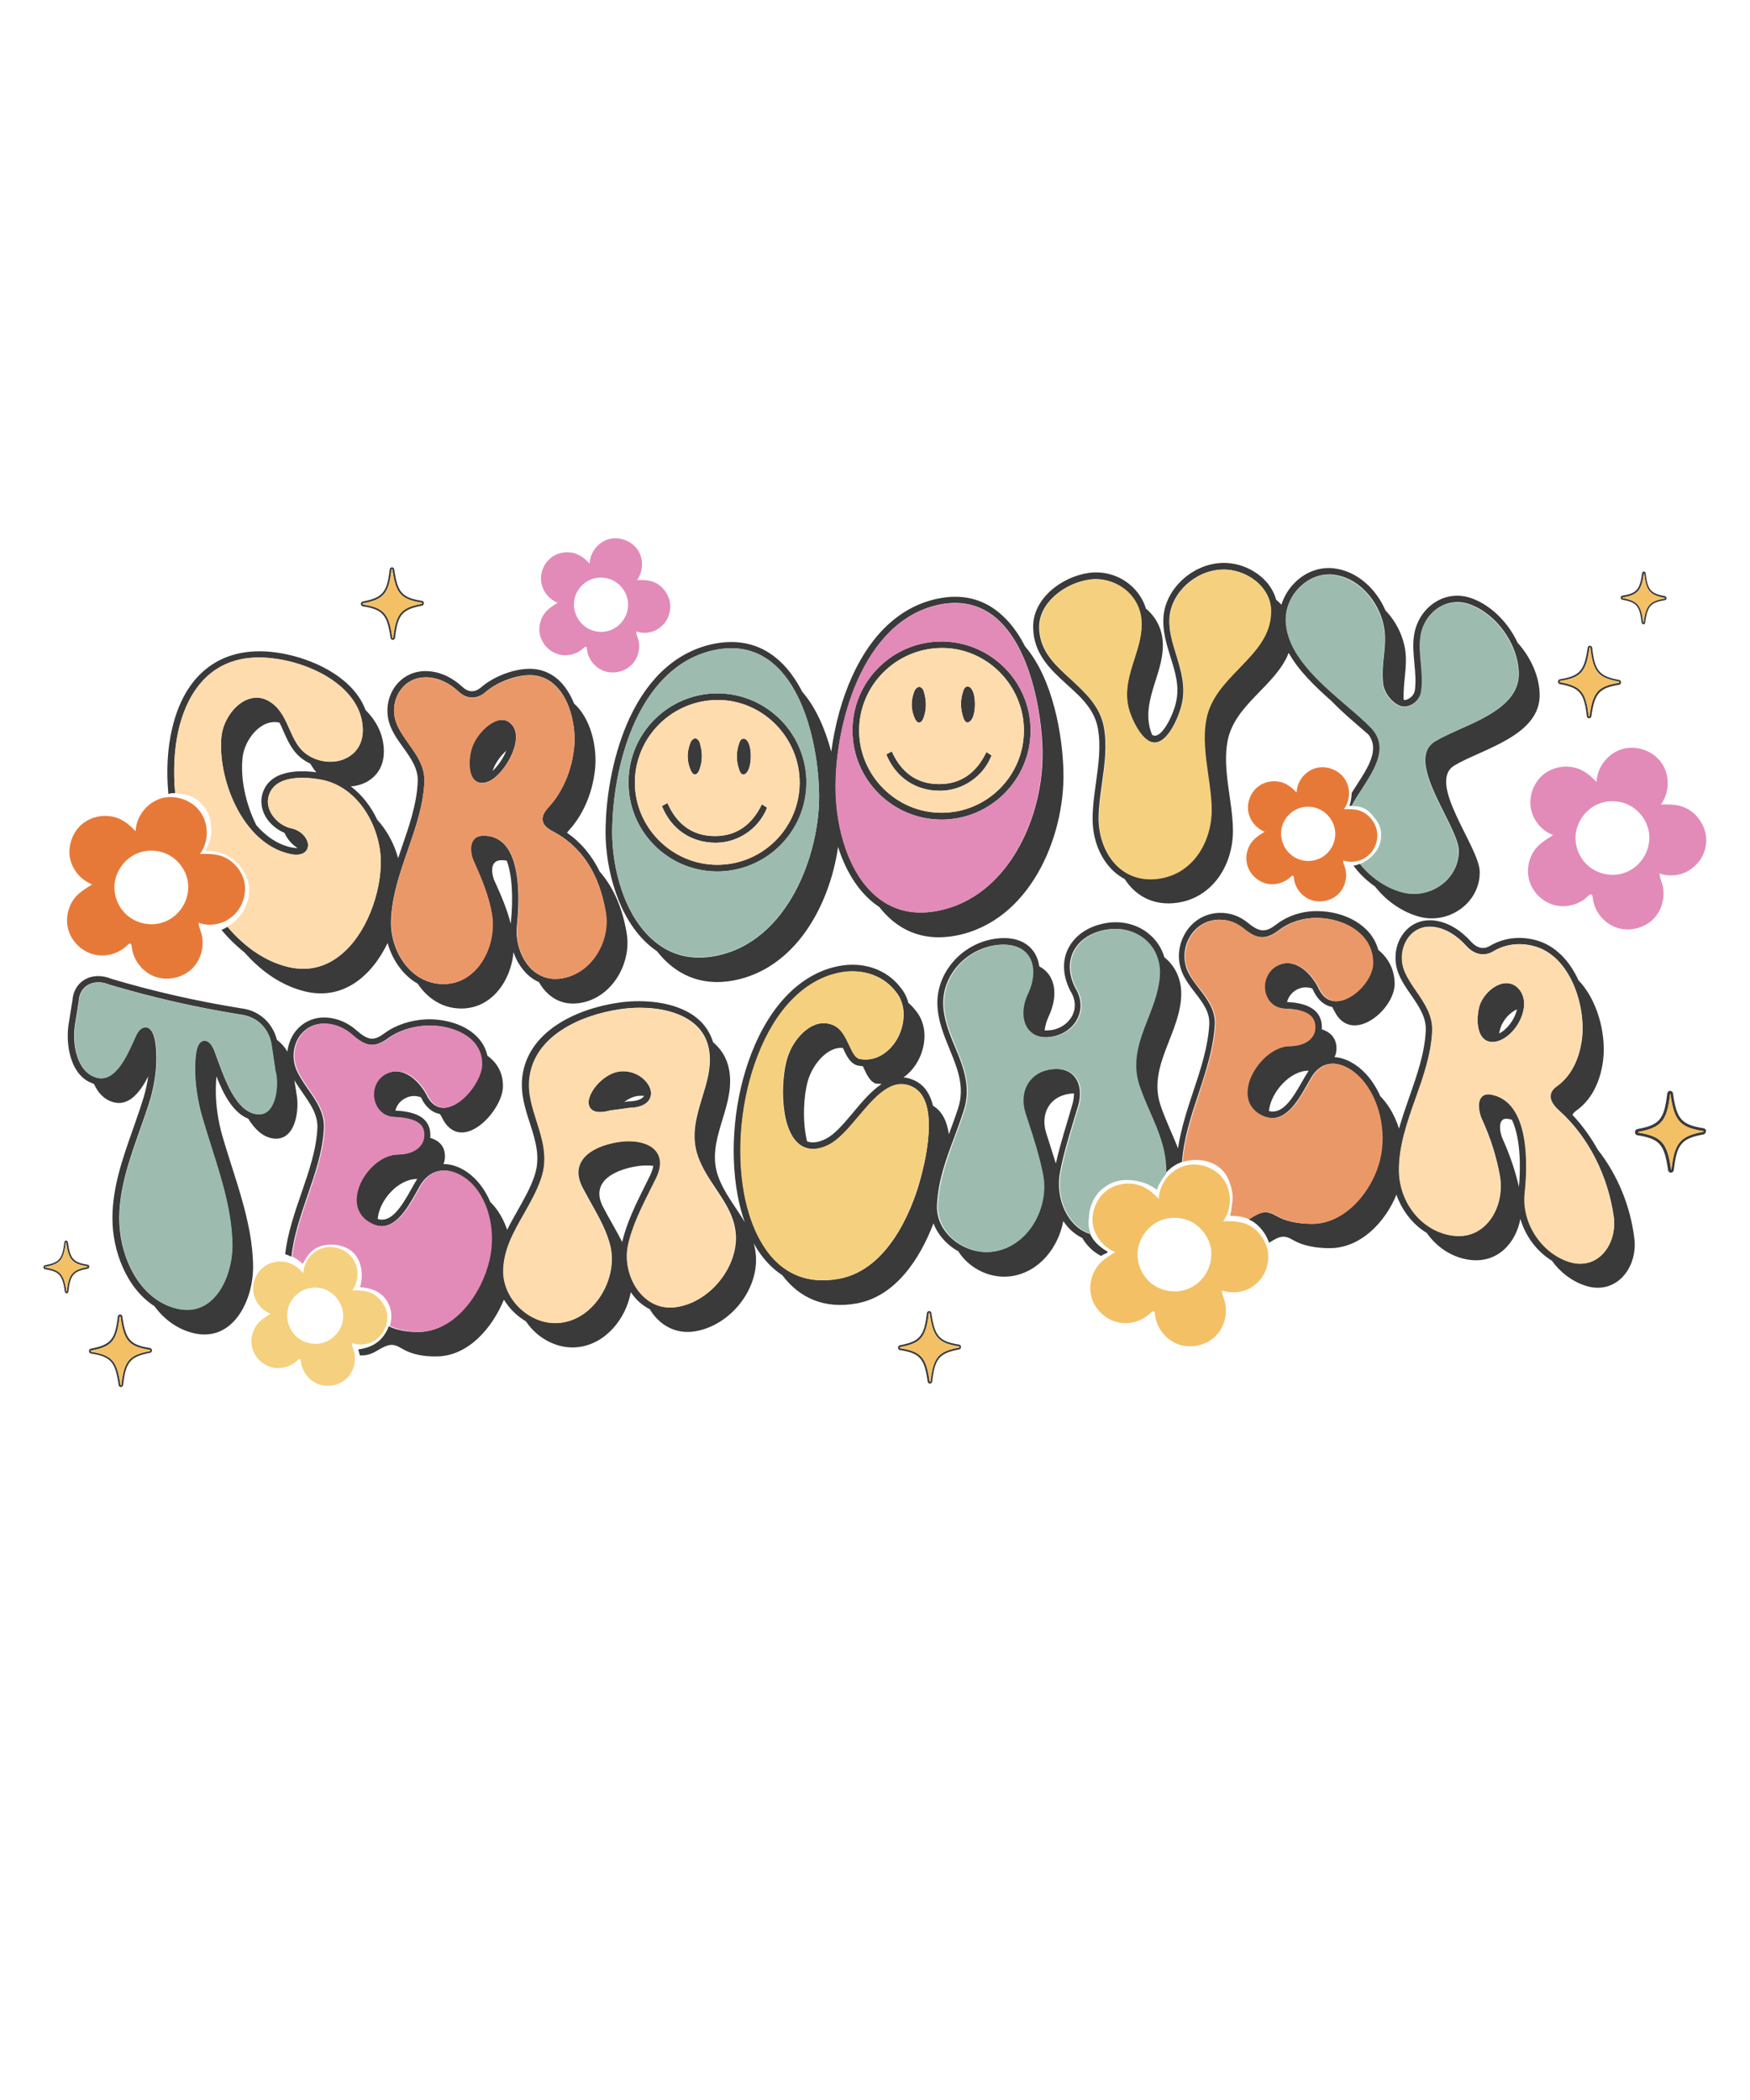 <?xml version="1.0" encoding="UTF-8"?> <!-- Generator: Adobe Illustrator 24.0.0, SVG Export Plug-In . SVG Version: 6.00 Build 0) --> <svg xmlns="http://www.w3.org/2000/svg" xmlns:xlink="http://www.w3.org/1999/xlink" version="1.1" id="Layer_1" x="0px" y="0px" viewBox="0 0 1080 1296" style="enable-background:new 0 0 1080 1296;" xml:space="preserve"> <style type="text/css"> .st0{fill:#3A3A3A;} .st1{fill:#FFDCAE;} .st2{fill:#F5D07F;} .st3{fill:#E28BB8;} .st4{fill:#F3C066;} .st5{fill:#EB9869;} .st6{fill:#E77938;} .st7{fill:#9EBBAF;} </style> <path class="st0" d="M986.1,709.6c-4.4-7.9-9.7-15.2-15.7-21.6c0.6-1.2,1.9-2.3,3.5-3.4c9.8-7.5,14.4-19.8,15.6-31.6 c1.5-15.7-3.7-35.9-15.4-48.1c-5.3-11.6-14-21.4-26.3-24.7c-13.5-3.6-23.6,0.7-28.4,3.6c-5.2,3.1-9.4-0.3-11.5-2.6 c-6.7-7.4-14.1-11.8-21.9-13c-7.8-1.2-14.9,1.5-19.6,7.5c-5.5,6.9-6.7,16.9-3.2,25.4c1.9,4.7,4.8,8.9,7.7,13 c4.8,7.1,9.4,13.7,9,21.9c-0.6,13.8-5.4,27.4-10,40.6c-2.3,6.5-4.6,13.2-6.5,19.9c-2.3-7.1-5.8-13.8-10.7-19.1 c-0.2-0.3-0.5-0.5-0.8-0.8c-2.3-5.1-5.2-9.8-8.8-13.7c-5.8-6.3-12.9-10.1-19.5-10.5c0.8-1.6,1.2-3.4,1.2-5.3c0-5.5-2.6-9.7-9.1-11.9 c0-0.4,0.1-0.8,0.1-1.2c0-9.7-7.3-15-21.5-15.6c0.7-2.7,2.3-5.2,4.8-6.9c3.6-2.5,7.3-2.6,10.7-1.5c0.5,0.8,0.9,1.6,1.2,2.4l0.1,0.1 c2.7,5.1,6.5,8.1,11.1,9c0.6,1.1,1.2,2.2,1.7,3.2c10.7,20.1,36.7-1.5,36.8-17.4c0-9.1-4-16.1-10.1-21.1 c-4.2-15.4-20.8-23.7-37.2-23.9c-9.4-0.2-18.5,2.7-25.7,8.2c-6.2,4.7-9.8,5.3-17.2-0.7c-5.5-4.6-11.7-6.7-18.5-6.4 c-8.3,0.4-15.6,4.7-20.1,11.8c-4.8,7.6-5.7,16.9-2.3,25c1.9,4.6,4.9,8.5,7.9,12.4c4.7,6.1,9.2,11.9,8.8,19.5 c-0.7,13.6-5.1,27.2-9.9,41.5c-3.8,11.4-7.6,23.2-9.4,35.1c-3.4-8.8-7.7-17.4-10.8-26.6c-8.2-24.6,13-45.1,12.8-69.3 c-0.1-9.2-4.1-17-10.4-22c-1.6-5.4-4.6-10.2-8.9-13.9c-6.7-5.9-15.9-8.6-25.2-7.5c-11.4,1.4-20.5,7-25,15.5 c-4.2,7.9-3.7,17.5,1.2,26.9l0.1,0.1c2.9,4.7,3.3,9.9,1.2,14.4c-2.3,4.9-7.2,8.5-13.1,9.4c-1.5,0.2-2.9,0.3-4.2,0.2 c0.3-2.7,1.1-5.5,2.3-8.2c6.6-13.7,4.2-26.3-5.6-31.3c-0.5-3.6-1.8-6.9-3.8-9.6c-5-6.6-13.6-9.1-24.5-7.3 c-19.7,3.4-34.5,20.3-34.6,39.2c0,10.4,3.8,19.7,7.5,28.7c4.9,12,9.6,23.4,5.3,36.6c-1.8,5.5-3.8,10.8-5.7,16c0,0,0,0,0,0 c-1.1-7.7-4-14.2-9.8-17.6c-1.6-6.7-4.9-12.3-10.8-15.3c-2.6-1.3-5-2-7.4-2.2c12.5-8.7,17.9-29.2,7.3-41.5c-1.3-1.7-2.8-3.2-4.3-4.5 c-0.9-3.5-2.6-6.9-5.2-9.9c-8.4-10.8-22.8-15.7-37.7-12.8c-23,4.4-42.2,23.6-54,54c-10.5,27.1-13.6,59.7-8.5,87.3 c1.1,6,2.6,11.6,4.4,16.7c-5.4-9.2-12.5-17.6-16.3-28c-7.9-21.9,9.4-41.1,7.1-63.1c-0.9-8.8-4.8-15.2-10.3-19.9 c-1.9-6.2-5.4-11.3-10.6-15.4c-12.8-9.9-33.1-11.2-47.8-9c-26.7,3.9-56.3,18.1-59.4,46.2c-1.1,10,1.8,19.2,4.7,28.1 c3.5,10.9,6.8,21.2,2.8,32.8c-2.5,7.4-6.5,14.3-10.3,21.1c-2.2,3.9-4.5,7.9-6.5,12c-2.2-6.5-5.6-12.5-10.4-17.2 c-2.3-5.4-5.5-10.5-9.8-14.7c-5.7-5.6-12.6-8.7-19.1-8.7c0.6-1.4,0.9-3,0.9-4.7c0-5.5-2.6-9.4-9.1-11.5c0.1-0.5,0.1-1.1,0.1-1.6 c0-12.5-12.1-14.7-21.6-15.2c0.7-2.7,2.3-5.2,4.9-6.9c3.7-2.4,7.4-2.6,10.9-1.3c0.4,0.7,0.7,1.3,1,2l0.1,0.2 c2.8,4.6,6.4,7.4,10.6,8.1c0.8,1.3,1.6,2.7,2.2,4c12.1,20.3,36.4-6,36.7-20.8c0.2-8.6-3.7-14.9-9.6-19.2c-1-4.6-3.3-8.7-6.8-12.1 c-8.4-8.2-21.5-10.7-31-10.3c-9.5,0.4-18.8,3.5-25.6,8.5c-6.2,4.6-9.7,5-17.1-1.5c-5.4-4.8-11.5-7.5-18.3-8.1 c-8.1-0.6-15.3,2.7-20,9c-2.6,3.5-4.1,7.7-4.6,12c-1.7-2.9-3.9-5.3-6.5-7.3c-2.7-10.6-11.2-18.2-22.1-19.4 c-27.6-4.5-53.9-10.4-80.3-18.3c-5.9-2.4-12-2.1-16.6,0.8c-4.2,2.6-6.8,7.1-7.2,12.7l-2.3,14.3c-2,11.9,0.6,32.5,15.6,37.1 c2.4,5.4,6.2,9.7,11.9,11.3c9.8,2.8,16.7-6.4,21.6-15.9c-0.6,4.1-1.5,8.3-2.7,12.5c-2,6.5-4.3,13.2-6.6,19.7 c-6.3,17.8-12.8,36.1-12.8,55.1c-0.1,20.5,8.8,43.5,25.9,54.5c5.9,8,13.9,14.1,23.9,16.6c24.7,6.1,37.2-20.4,37-41.2 c-0.2-28.1-12.2-56.2-19.7-83.1c-2.8-11.2-3.3-19.6-3.3-25.7c0-3.4,0.2-6.2,0.4-8.4c4.3,11,10.2,22.4,19.6,26.1 c3.9,6.3,8.8,11.2,15.2,12.2c14,2.1,16.7-17.7,14.5-28.1c-0.5-3.1-0.8-5.5-1.2-7.8c1.6,2.7,3.4,5.3,5.2,7.9c4.8,6.9,9.3,13.4,9,21.4 c-0.6,13.4-5.1,26.5-9.9,40.4c-4.2,12.2-8.5,24.7-10,37.6c1.3,0.4,2.6,1,3.9,1.6c1.3-12.8,5.7-25.5,9.9-37.8 c4.7-13.6,9.5-27.6,10.1-41.6c0.4-9.4-4.7-16.8-9.7-23.9c-2.7-3.9-5.5-8-7.3-12.2c-2.9-7-2-15,2.2-20.9c3.9-5.3,9.7-7.9,16.4-7.4 c5.9,0.5,11.2,2.8,15.9,7.1c8.3,7.4,13.9,7.8,22.2,1.8c6.1-4.5,14.7-7.3,23.4-7.7c10.9-0.5,21.9,3.1,28,9.1 c4.2,4.1,6.3,9.3,6.1,15.3c-0.2,8.8-10.4,23.2-20.5,25.9c-5.1,1.3-9.3-0.7-12.5-5.9c-2.7-5.9-8.5-13.4-15.9-15.6 c-4-1.2-8.1-0.5-11.7,1.9c-5.1,3.3-7.3,9.7-5.6,15.9c1.6,5.8,6.2,9.5,12,9.8c16.3,0.7,18.5,6.1,18.5,11.2c0,7-6.3,11.8-15.6,11.9 c-12.4,0.1-23.5,12.7-25.7,23.9c-1.7,8.8,1.9,15.8,9.9,19.2c12.9,5.5,21.3-9.7,26.9-19.7c1.2-2.1,2.3-4.2,3.3-5.7 c3.2-4.6,7.2-7.2,11.9-7.7c5.8-0.6,12.3,2.1,17.7,7.4c12.7,12.5,15,32.9,11.7,47.7c-4.8,21-21.2,43.7-42.3,44.4 c-7.5,0.2-14.3-1-19.3-3.5c-0.2,0.6-0.4,1.2-0.7,1.8c-0.3,0.7-0.6,1.3-1,1.9c-0.1,0.1-0.1,0.2-0.2,0.3c-3.6,6.3-9.7,9.4-16.9,10.3 c0.4,1.2,0.7,2.5,1,3.7c3.8,0.2,7.1-0.9,9.7-2.4c8.2-4.9,10.5-5.3,16.3-1.8c5.7,3.5,13.6,5.1,22.2,4.8c19-0.6,33.5-17.6,40.7-35 c1.9,3.1,4.3,6.1,7.1,8.6c2,1.8,4.2,3.4,6.5,4.8c6.9,10.4,19.4,17.3,32,15.9c17.2-1.9,29.7-17.5,32.7-33.9c1.1,1.6,2.3,3.1,3.6,4.5 c2.4,2.5,5.2,4.5,8.1,6c5.7,9.4,15.5,15.7,28.1,13.6c20.3-3.4,37.3-23.3,37.5-43.7c0-3.8-0.5-7.3-1.4-10.5 c4.7,8.5,10.7,15.1,17.6,19.6c10.4,13.8,25.6,21.1,46,17.4c23.9-4.4,38.9-27.4,47.3-49.4c1.8,4.7,4.8,9,8.8,12.6 c2,1.8,4.2,3.4,6.5,4.6c6.7,10.8,20.3,17.5,33.4,15.3c16.9-2.8,28.4-17.8,31.4-33.9c1,1.5,2.2,3,3.4,4.3c2.5,2.6,5.3,4.7,8.3,6.1 c2.8,4.7,6.7,8.6,11.6,11.1c1.1-0.7,2.3-1.3,3.6-1.8c0.2-0.2,0.4-0.5,0.6-0.7c-2.8-1.7-5.5-3.6-7.7-6.1c0,0-0.1-0.1-0.1-0.1 c-1.3-1.5-2.3-3.1-3.1-4.8c-4.5-1.4-7.9-4-10.2-6.5c-7.2-7.6-10.5-19.8-8.5-31.1c1.9-10.5,5.1-21.1,8.2-31.4c1-3.3,2-6.6,3-9.9 c2.2-7.5,1.3-14.2-2.3-18.4c-2.2-2.6-6.5-5.4-14.4-4.4c-6.4,0.8-11.5,3.8-14.5,8.6c-3.2,5-3.8,11.7-1.7,18.4 c0.6,1.7,1.1,3.5,1.7,5.2c3.5,10.8,7.1,21.9,9.2,32.9c2.1,10.8-0.6,22.9-7.2,32.4c-5.7,8.1-13.7,13.5-22.6,14.9 c-9,1.5-18.7-1.4-25.9-7.8c-6.5-5.8-9.8-13.3-9.3-21.3c0.8-15,5.6-27.9,10.8-41.7c1.9-5.2,3.9-10.6,5.7-16.2 c4.7-14.6-0.4-27.2-5.5-39.4c-3.6-8.6-7.2-17.6-7.2-27.1c0.1-17,13.5-32.2,31.3-35.3c2.1-0.4,4.1-0.5,5.9-0.5 c6.5,0,11.6,2.1,14.7,6.3c4.4,5.9,4.3,15-0.3,24.6c-3.6,7.8-3.5,16.1,0.4,21.2c2.2,2.9,6.6,6.1,15,4.7c7.3-1.2,13.3-5.6,16.1-11.7 c2.7-5.8,2.1-12.2-1.4-18.1c-4.3-8.2-4.7-16.3-1.2-23.1c3.8-7.3,11.8-12.2,21.9-13.4c8.2-1,16.3,1.4,22.1,6.5 c5.6,4.9,8.8,12,8.8,19.8c0.1,9.9-3.6,19.4-7.3,28.7c-5.1,13-10.3,26.4-5.4,41.2c1.9,5.8,4.3,11.3,6.6,16.6c5.2,12,10,23.3,9.9,36.7 c0,0.4,0,0.8-0.1,1.3c1.2-1.4,2.6-2.7,4-3.8c0.7-0.5,1.5-1,2.3-1.5c1.3-0.8,2.7-1.4,4.1-1.9c1-14.3,5.6-28.4,10.2-42.2 c4.6-13.9,9.3-28.4,10-42.5c0.5-9.1-4.7-15.8-9.6-22.2c-2.9-3.8-5.7-7.4-7.4-11.4c-2.8-6.9-2.1-14.9,2-21.3c3.8-6,10-9.6,16.9-9.9 c0.4,0,0.7,0,1.1,0c5.3,0,10.2,1.9,14.7,5.5c8.3,6.8,13.9,7,22.1,0.8c6.5-4.9,14.8-7.5,23.3-7.4c17.1,0.3,34.3,10,34.3,27.9 c0,9.1-9.8,20.8-19.4,23.1c-4,1-9.7,0.7-13.5-6.6c-2.7-6.1-8.6-13.9-16.1-16c-4-1.1-8-0.4-11.6,2c-5.1,3.4-7.3,10.1-5.6,16.3 c1.6,5.6,6.2,9.2,12,9.3c16.6,0.5,18.5,6.9,18.5,11.6c0,6.9-6.1,11.4-15.6,11.5c-12.1,0.2-23.8,13.6-25.9,25 c-1.5,8.6,2.1,15.3,10.1,18.4c12.8,4.9,20.8-9.2,26.7-19.6c1.3-2.2,2.4-4.3,3.5-5.9c3-4.3,6.8-6.7,11.2-7c5.9-0.4,12.8,3,18.4,9.2 c10.9,11.9,15.7,32.2,11.7,49.4c-4.6,19.8-21.5,40.2-41.9,40.2c-0.1,0-0.2,0-0.3,0c-8.8-0.1-16.1-1.7-21.2-4.7 c-6.6-3.8-9.8-3.1-17.5,1.9c1.3,0.6,2.6,1.3,3.9,2.3c0.5,0.4,0.9,0.7,1.4,1.1c3.4,3.1,5.9,6.9,7.3,11.1c7.1-4.6,9.5-4.8,15-1.6 c5.7,3.3,13.6,4.9,22.2,4.9c19,0.2,34.4-15.8,41.4-33c3.5,9.9,10.1,18.4,18.7,23.6c6,8.5,14.9,14.8,25.7,16.5 c17.6,2.8,29.3-10,32.1-25.2c3.1,10.7,10.1,20.1,19.5,25.9c5,7,12.1,12.5,20.4,15.3c19.3,6.4,32.8-11.3,30.4-29.4 C1006.2,744.7,998.5,725.3,986.1,709.6z M165.9,685c-2.1,2.2-4.7,3-8,2.5c-12.2-1.9-19-20.9-23.6-33.5c-0.8-2.1-1.5-4.1-2.2-6 c-2.5-5.7-5.2-6-6.7-5.7c-3.5,0.7-5.1,6.2-5.1,17.2c0,5.4,0.4,14.1,3.4,26.2c2,7.1,4.3,14.4,6.5,21.5c6.3,20,12.9,40.7,13.1,61.1 c0.1,11.9-4.3,27.4-14.2,35.2c-5.8,4.5-12.6,5.9-20.3,4c-23.2-5.7-35.3-32.5-35.2-56c0.1-18.3,6.4-36.3,12.6-53.8 c2.3-6.5,4.7-13.2,6.7-19.9c2.4-8.6,3.6-16.9,3.6-24.6c0-11.7-2-18.1-5.8-19.1c-0.2-0.1-0.6-0.1-1-0.1c-1.3,0-3.3,0.6-5.2,3.9 l-0.1,0.1c-0.5,1-0.9,2.1-1.5,3.2c-4.8,10.8-12.1,27.1-23.5,23.8c-12.2-3.5-15-21.2-13.1-32.7l2.3-14.4l0-0.2 c0.3-4.4,2.2-7.7,5.4-9.7c3.6-2.2,8.3-2.4,13.1-0.5l0.2,0.1c26.6,7.9,53,14,81,18.5c10.6,1.2,18.3,9,19.4,20l2.3,15.5l0,0.1 C171.7,669.2,170.5,680.2,165.9,685z M257.3,727.9c-1.1,1.7-2.3,3.8-3.5,6c-6.4,11.5-12.5,20.9-20.7,18.4 c0.9-11.5,12.5-24.6,24.1-24.7c0.1,0,0.2,0,0.3,0C257.5,727.7,257.4,727.8,257.3,727.9z M372.1,744.7c-8.2-16,8.2-23,21.2-25 c3.2-0.5,6.7-0.6,9.9-0.2c-0.3,1.7-0.9,3.5-1.8,5.5c-1.1,2.2-2.2,4.5-3.3,6.7c-5.4,10.8-11.4,22.9-14.1,34.8 C380.3,759.2,375.8,751.9,372.1,744.7z M418.2,806.5c-10.6,1.8-17.7-3-21.9-7.3c-7.4-7.6-10.9-19.8-8.7-30.3 c2.4-11.8,8.3-23.7,14.1-35.2c1.1-2.3,2.3-4.6,3.4-6.8c4-8.1,2.3-13.2,0.2-16.1c-4.7-6.4-15.5-7.3-23.2-6.1 c-5.6,0.8-19,3.8-23.6,12.7c-2.3,4.4-2,9.5,0.9,15.2c1.7,3.3,3.6,6.6,5.4,9.9c5,8.9,10.1,18,12.1,27.4c2.2,10.2-0.7,22.4-7.5,31.8 c-6.1,8.4-14.4,13.6-23.4,14.6c-8.6,1-17.5-2.1-24.5-8.5c-7-6.4-10.9-15-10.8-23.6c0.2-13,6.3-23.8,12.8-35.2 c3.9-6.9,8-14.1,10.6-21.8c4.4-12.8,0.7-24.3-2.8-35.3c-2.8-8.8-5.5-17.2-4.5-26.4c2.8-25.8,30.8-39,56-42.7 c3.7-0.5,7.9-0.9,12.1-0.9c11.5,0,24,2.4,32.6,9.1c6.1,4.7,9.6,11.2,10.4,19.1c1,9.3-1.8,18.4-4.5,27.1c-3.5,11.6-7.2,23.6-2.6,36.5 c2.6,7.4,6.9,13.7,11,19.9c6.4,9.6,12.5,18.7,12.4,31C453.8,784.1,437.3,803.3,418.2,806.5z M567.3,730.3 c-4.6,15.8-18.8,53.2-49.4,58.9c-42.5,7.8-55.1-34-58.5-52.3c-5-26.9-2-58.8,8.3-85.2c11.3-29.1,29.4-47.4,51-51.5 c2.5-0.5,5-0.7,7.5-0.7c10.6,0,20.2,4.3,26.3,12.1l0.1,0.1c7.6,8.8,5.7,21.7,0.8,30c-4.3,7.2-12.6,14-23.2,11.8 c-2.7-1-4.3-4.7-6.1-8.5c-2.2-4.9-4.8-10.4-10.3-12.5c-11.9-4.7-22.8,7.4-26.8,17.4c-5.1,11.9-6.5,44.2,5.2,55.3 c3.4,3.2,9.5,6.1,19.2,1.4c6.3-3.1,12.1-10,18.3-17.3c10.3-12.3,21-25,33.8-18.4C580.6,679.7,570.7,718.6,567.3,730.3z M544.1,669 c-6.4,4.2-12.2,11.1-17.6,17.6c-5.9,7-11.4,13.6-17,16.3c-4.5,2.2-8.2,2.7-11.4,1.5c-3.5-13.7-1.8-32.7,1.6-40.6 c3.2-8,11.3-17.9,20.5-17.1c0,0,0,0.1,0,0.1c2.1,4.5,4.2,9.1,8.5,10.6l0.2,0.1c1.2,0.3,2.4,0.4,3.6,0.5c2.2,4.7,4.1,9.3,7.9,10.7 C541.7,668.8,542.9,668.9,544.1,669z M660.2,675c0.9-0.1,1.7-0.2,2.6-0.2c0,2.1-0.3,4.4-1,6.8c-1,3.3-1.9,6.6-2.9,9.9 c-2.6,8.7-5.3,17.6-7.3,26.5c-1.9-6.3-4-12.5-5.9-18.6C642,687.8,647.3,676.7,660.2,675z M807.3,661.3c-1.2,1.8-2.4,3.9-3.7,6.2 c-6.3,11.2-12.3,20.3-20.5,18.2c1.1-11.5,12.9-24.8,24.1-24.9c0.1,0,0.3,0,0.4,0C807.5,660.9,807.4,661.1,807.3,661.3z M937.4,732.5 c-2.3-10.1-5.7-20-10-29.5c-1.5-3-4-13.7,3.3-12.5c0.8,0.1,1.6,0.3,2.4,0.6C938.9,703.6,938.3,722.5,937.4,732.5z M987.4,775.5 c-5.3,4.4-12.1,5.5-19.3,3.1c-17.1-5.7-28.9-24.3-27-42.4c1.8-16.9,3.5-56.6-21.1-60.8c-0.5-0.1-1-0.1-1.4-0.1 c-2.4,0-3.7,1.1-4.5,2.1c-2.8,3.8-0.6,11.1,0.5,13.3c5.3,11.5,9,23.3,11.1,35.1c1.9,11-1.4,22.8-8.5,29.9c-3.9,4-10.9,8.4-21.4,6.7 c-18.1-2.9-32-20-32.3-39.8c-0.2-15.3,5.1-30.2,10.2-44.7c4.7-13.4,9.6-27.4,10.3-41.7c0.4-9.5-4.7-17.1-9.7-24.4 c-2.7-4-5.5-8-7.3-12.3c-3-7.2-1.9-15.6,2.6-21.4c3.8-4.9,9.5-7,15.9-6c6.9,1.1,13.4,5,19.5,11.7c4.9,5.4,11.1,6.6,16.6,3.3 c4.2-2.6,13.2-6.4,25.2-3.2c22.3,6,31.5,36.2,29.7,55.6c-0.7,7.6-3.6,21.6-14.7,30.2c-2.1,1.4-4.6,3.4-4.8,6.5 c-0.2,2.8,1.5,5.8,5.4,9.3c17.8,16,30,39.9,33.6,65.8C997.1,760.7,993.8,770.2,987.4,775.5z M108.1,489.5c-1.2-13.9-0.6-27.3,2.1-39 c4.1-17.7,15.9-44.7,49.7-44.7c5,0,10.6,0.6,16.6,1.9c23.4,5.1,47.1,20.2,47.4,42.6c0.1,7.8-3.3,13.9-9.6,17.3 c-7.4,4-17.3,3.2-24.8-1.9c-5.6-3.8-8.2-9.7-10.9-15.8c-2.6-5.9-5.4-12.1-11-16.1c-5-3.6-10.4-4.2-15.8-1.7 c-7.6,3.4-14.1,13-15.1,22.2c-2.7,25.3,12.4,66.3,42.4,72.8c5.6,1.2,8.3-0.3,9.6-1.7c1.4-1.5,1.8-3.8,1-6.1c-1.1-3.2-4.6-7-10-8.1 c-4.8-1-9.4-4.4-12.1-8.8c-1.5-2.5-3.1-6.5-1.8-11.1c3.9-13.8,23.9-11.7,32.3-10.1c23.1,4.2,36.9,29.3,36.9,51 c0,18.8-8.7,44.6-25.3,57.6c-9.6,7.5-20.4,9.8-32.2,6.9c-13.5-3.3-26.3-11.9-37.1-24.7c-1.2,0.7-2.4,1.3-3.7,1.9 c4.5,5.4,9.3,10,14.3,14c10.4,11.8,22.9,20.4,37,23.9c23.9,5.9,41.5-9.7,51.2-29.8c2.9,10.3,9.4,19.9,18.6,25.1 c5.9,8.9,15.1,15.2,26.6,15.3c19.1,0.2,31-17.3,32.5-34.8c1.7,5.1,4.5,9.6,8,13.2c2.3,2.3,4.9,4.1,7.7,5.3 c4.7,8.4,12.9,14.3,23.8,13.1c20.7-2.2,33.4-24.2,30.4-42.9c-2.3-14.3-7.4-27.8-16.7-38.4c-4.8-9.9-11.6-18-20.2-24 c0.5-0.7,1.2-1.4,1.8-2.1c9.2-10.5,14.3-24.1,15.6-37.9c1.2-13.1-2.7-30.5-13-39.7c-2-4.9-4.7-9.5-8.2-13.2 c-5.7-5.9-13-8.7-21.1-8.2c-9.5,0.5-21,5.2-28,11.3c-4.9,4.2-8.9,2.3-11.4,0c-6.7-6.2-14.1-9.6-21.9-9.9c-8.1-0.4-15.5,3.2-20.1,9.8 c-4.9,7-5.9,16.5-2.5,24.6c1.9,4.6,4.9,8.8,7.8,12.8c4.8,6.7,9.3,13.1,8.9,21.1c-0.6,13.8-5.4,27.6-10,40.9 c-0.7,2.1-1.4,4.1-2.1,6.2c-2.4-8.7-6.8-17.1-12.9-23.7c-3.8-8.1-9.3-15.3-16.3-20.6c10.9-0.7,20.6-8.3,20.4-21.8 c-0.1-10.1-4.6-18.6-11.3-25.3c-7-18.8-29-30.1-48.3-34.3c-36.6-8-62.5,8.7-71.1,45.8c-2.9,12.3-3.6,26.1-2.3,40.3 C105.4,489.5,106.8,489.4,108.1,489.5z M161.9,490.1c-1.3,4.6-0.5,9.7,2.2,14.2c2.6,4.3,6.9,7.8,11.5,9.7c1.6,3.8,4.5,7.1,8,9.3 c-0.9,0.1-2.1,0-3.7-0.3c-8.5-1.8-15.8-6.9-21.7-13.7c-6.8-13.6-9.9-29.3-8.5-41.8c1.2-11.1,11.5-24.3,22.8-21.5 c0.9,1.7,1.7,3.5,2.5,5.4c2.8,6.4,5.8,13,12.3,17.5c1.4,0.9,2.8,1.7,4.2,2.4c1.1,1.9,2.3,3.6,3.7,5.3 C184.6,475.2,166.2,475,161.9,490.1z M315.2,570.1c-2.3-9-5.9-17.5-9.8-26c-1.5-2.7-4-12.7,3.3-13.2c1.4-0.1,2.7,0,4,0.2 C316,539.8,316.9,553.4,315.2,570.1z M251.7,524.6c4.7-13.6,9.6-27.6,10.2-42c0.4-9.4-4.7-16.6-9.7-23.6c-2.7-3.9-5.6-7.8-7.3-12.1 c-2.9-6.9-2.1-14.8,2.1-20.8c3.6-5.2,9.3-8.1,15.7-8.1c0.3,0,0.6,0,1,0c6.9,0.3,13.4,3.3,19.4,8.9c5.1,4.7,11.3,4.8,16.7,0.1 c6.4-5.6,16.9-9.8,25.6-10.3c7-0.4,13.1,2,18,7c9,9.3,12,25.6,11,36.8c-1.3,14.1-6.6,27.1-15,36.7c-2.5,2.6-5.1,5.8-4.5,9.2 c0.4,2.5,2.3,4.5,5.8,6.4c18.1,9.3,29.3,26.3,33.1,50.6c1.5,9.5-1.2,20.1-7.4,28.2c-5.4,7.1-13,11.5-21.2,12.4 c-6.6,0.7-12.6-1.4-17.4-6.1c-6.3-6.3-9.8-16.7-8.8-26.4c1.5-14.3,2.5-39.8-7.9-50.6c-3.6-3.7-8.2-5.4-13.7-5.1 c-3.4,0.2-5,2-5.8,3.5c-2.1,4-0.5,10.1,0.9,12.6c4.9,11,9.2,21.1,11,32.4c1.9,11.4-1.5,24.4-8.9,33c-4,4.6-10.8,10.1-21.3,10 c-19.5-0.2-31.7-19.4-32-37.1C241.3,554.6,246.6,539.3,251.7,524.6z M297.4,483.2c1.2,0,2.5-0.3,4.1-0.9 c7.7-3.3,16.4-16.8,16.9-26.4c0.3-4.9-1.4-8.6-5-10.7c-2.2-1.2-4.8-1.3-7.8-0.1c-6.2,2.5-12.7,10.1-14.8,17.2 c-1.3,4.5-2.5,15.1,2.1,19.2C294,482.4,295.4,483.2,297.4,483.2z M312.5,463.3c-2,4.8-5.3,9.5-8.5,12.5 C305.4,471.3,308.8,466.5,312.5,463.3z M401.4,584c1.3,1.1,2.7,2.1,4.1,3.1c10.7,13.7,26.3,21.9,47.2,18 c38.1-7.2,59.3-46.2,64.5-82.4c4.3,13.4,11.3,26,21.9,34.5c1.2,0.9,2.4,1.8,3.6,2.6c10.6,13.6,26.2,21.8,47.8,17.5 c44.8-9,66.5-60,65.8-100.5c-0.4-22.5-6.4-57.8-23.7-77.9c-4.3-8.5-9.8-15.8-16.5-21.2c-10.4-8.4-22.9-11.2-37.1-8.3 c-22.5,4.5-40.9,21.1-53.1,48c-6.3,13.8-10.7,30.1-12.9,46.5c-3.7-13.8-9.4-27.2-17.9-37c-4.3-8.3-9.6-15.6-16.2-20.9 c-10.5-8.6-23.2-11.5-37.7-8.8c-22.5,4.3-40.7,20.2-52.7,46c-9.3,20.1-14.7,45.8-14.8,70.6C373.8,535.5,381,567,401.4,584z M579.9,373.1c3.3-0.7,6.5-1,9.6-1c9.1,0,17.2,2.9,24.3,8.5c22.6,18.2,29.2,60.7,29.6,82.9c0.7,41.4-21.6,90-64.2,98.5 c-14.5,2.9-27.1,0.2-37.4-8.1c-18.5-14.8-25.6-43.5-26-65.3C514.8,449.2,531.5,382.9,579.9,373.1z M392.2,444.8 c8-17.2,23.1-38.7,49.8-43.8c3.2-0.6,6.4-0.9,9.4-0.9c9.4,0,17.8,3,25.1,8.9c20.7,16.8,28.6,54.2,29,81.1 c0.6,36.3-18.9,91.4-64.2,99.9c-14.3,2.7-26.9-0.3-37.3-9c-19.4-16.1-26.2-46.3-26.2-67.2C377.9,489.5,383.1,464.3,392.2,444.8z M658.3,422.3c1.8,1.6,3.5,3.2,5.2,4.8c0.7,0.7,1.4,1.4,2.2,2.1c5.8,5.8,10.4,12.1,11.9,20.6c1.9,10.8,0.3,22.1-1.2,33 c-1,7.3-2.1,14.9-2.1,22.2c-0.1,13.1,4.7,25,13,32.7c2.1,1.9,4.3,3.5,6.8,4.8c6.2,9.7,16.5,16,30,14.9c23.3-1.9,36.9-22.8,36.8-44.9 c-0.1-18-6.7-37.4-3.3-55.2c4.3-22.7,29.8-34,37.7-54.4c6.1,11,16.3,20.8,26.6,29.9c7.1,7.4,15.3,14.1,22.6,20.5 c7,9.2,0,20-7.3,31.3c-1,1.6-2,3.1-3,4.7c-0.1,2.8-0.6,5.6-1.4,8.1c0.5-0.1,0.9-0.1,1.4-0.1c1.8-3.5,4.1-7,6.4-10.5 c8-12.4,17.1-26.3,5.2-38.2c-4.2-4.1-9.1-8.4-14.4-13c-17.7-15.2-37.7-32.5-37.8-53.5c0-7.5,3.5-15.3,9.5-20.7 c5-4.5,10.9-6.9,17-6.9c0.8,0,1.6,0,2.4,0.1c17.5,1.8,30,18.9,31.9,34.3c0.7,5.4,0.2,10.6-0.4,16.1c-0.6,5.5-1.1,11.3-0.4,17.1 c0.9,6.6,6.9,12.8,11.5,13.8c2.2,0.5,4.9-0.2,7.3-1.8c2.7-1.9,4.4-4.7,4.8-7.7c0.8-5.8,0.3-11.6-0.2-17.2c-0.5-5.3-1-10.9-0.3-16.3 c1-7.6,5.3-14.4,11.6-18.2c5.8-3.5,12.6-4.1,19.2-1.6c16.1,6,29.2,24.3,29.8,41.8c0.7,18.5-19.2,27.5-36.8,35.3 c-5.5,2.5-10.7,4.8-14.8,7.3c-12.7,7.6-3,27.1,5.6,44.3c4.6,9.2,8.9,17.9,9,23c0.1,8-3.5,15.5-9.9,20.6c-6.9,5.4-15.9,7.5-24.3,5.4 c-9.7-2.4-19.7-8.9-26.7-17.7c-1.3,0.5-2.7,0.9-4.1,1.2c3.7,5,8.3,9.4,13.3,12.8c7,9.1,17.3,16.1,27.9,18.8c18.1,4.5,37-9,36.7-27.9 c-0.2-15.4-33.1-55.1-15.6-65.6c17-10.2,53.5-18.3,52.6-44.4c-0.4-11.1-5.7-22.6-13.6-31.3c-5.7-12.3-16-22.8-27.9-27.3 c-7.7-2.9-15.8-2.2-22.6,2c-7.3,4.4-12.3,12.3-13.5,21.1c-0.8,5.8-0.2,11.6,0.3,17.1c0.5,5.6,1,10.9,0.3,16.2c-0.3,2-1.4,3.8-3.2,5 c-1.2,0.9-2.6,1.3-3.7,1.2c-0.6-10.1,2.3-20,1-30.2c-1.2-9.1-5.7-18.3-12.3-25.1c-5.5-12.9-17.2-24.4-32.2-26 c-8.1-0.8-16.1,1.9-22.6,7.8c-4.4,4-7.7,9.2-9.4,14.7c-1-1.1-2-2.1-3.2-3c-1.3-4.8-4-9.3-7.9-13c-6.8-6.5-16.3-10.1-25.6-9.8 c-18.3,0.7-34.9,16-36.1,33.5c-0.6,8.5,1.9,16.6,4.3,24.4c3,9.5,5.8,18.5,3.4,28.3c-1.4,6.9-7.7,20.1-12.7,20.4 c-0.6,0.1-1.3-0.1-2-0.5c-0.6-1.6-1.1-3-1.4-4.2c-4.6-18.9,9.6-35.3,7.9-54.1c-0.7-8-4.6-14.9-10.3-19.6c-1.8-6-5.4-11.2-10.5-15.3 c-7-5.6-16.2-8-25-6.7c-16.8,2.5-34.6,16.1-34.1,33.8C637.9,403.6,648.2,413.1,658.3,422.3z M672.1,357.7c1.4-0.2,2.7-0.3,4.1-0.3 c6.4,0,12.7,2.2,17.9,6.2c6,4.7,9.6,11.4,10.2,18.8c0.7,8.3-1.7,15.9-4.3,24.1c-3.1,9.6-6.2,19.6-3.6,30.4 c1.5,5.9,8.3,21.9,16.6,21.3c8.9-0.7,15.3-18.6,16.3-23.6c2.6-10.8-0.5-20.8-3.4-30.4c-2.4-7.8-4.7-15.2-4.2-22.9 c1.1-15.5,15.9-29.2,32.3-29.8c8.2-0.3,16.7,2.9,22.7,8.6c3.5,3.3,7.6,8.9,7.6,17c0.1,15-9.5,24.8-19.7,35.3 c-8.8,9.1-17.9,18.4-20.4,31.5c-2.1,11.1-0.4,22.8,1.2,34.2c1,7.1,2.1,14.4,2.1,21.4c0.1,19.9-11.8,41-34.9,42.9 c-8.8,0.7-16.7-1.9-22.8-7.6c-7.4-6.9-11.8-18-11.8-29.8c0-7.1,1.1-14.5,2.1-21.7c1.6-11.3,3.2-22.9,1.2-34.3 c-2.3-13.1-11.6-21.6-20.5-29.8c-9.9-9-19.2-17.5-19.5-31.8C641,372,657.1,359.9,672.1,357.7z M382,661.3 c-7.9,1.1-15.9,9.1-18.1,15.6c-1.1,3.1-0.8,5.8,0.9,7.5c1.2,1.3,3.1,1.9,5.5,1.9c1.8,0,3.9-0.3,6.3-1c4.7-0.6,7.1-0.9,11.7-1.6 c8.3-0.2,11.5-3.2,12.7-5.6c1.4-2.8,0.9-6.3-1.5-9.5C396.4,664.1,389.7,660.2,382,661.3z M388.1,679.7l-0.2,0 c-1,0.1-1.9,0.3-2.7,0.4c2.5-1.9,5.4-3.3,8.2-3.7c1.4-0.2,2.8-0.2,4.1-0.1C396.3,678.4,392.9,679.6,388.1,679.7z M935.8,608.9 c-2.6-2.1-6.1-2.7-9.6-1.6c-5.7,1.8-11.3,7.5-13.2,13.7c-1.2,4-2.4,14.5,2.1,19.5c1.1,1.2,3,2.6,5.9,2.6c0.7,0,1.4-0.1,2.2-0.2 c7.3-1.5,14.7-9.7,16.8-18.6C941.6,617.9,940,612.3,935.8,608.9z M936.1,623.3c-1.5,6.2-6.1,12.1-10.9,14.5c0.2-1.2,0.4-2.3,0.7-3.1 c1.5-5,5.8-9.8,10.3-11.8C936.2,623,936.2,623.2,936.1,623.3z M442.3,537.8c30.2,0.2,55.1-24.2,55.4-54.4 c0.3-30.2-24.1-55.1-54.3-55.5c-30.3-0.3-55.2,24-55.5,54.2C387.4,512.6,411.8,537.6,442.3,537.8z M442.9,432 c27.8-0.1,50.8,23.3,50.6,51.3c-0.2,27.9-23.1,50.5-51,50.4c-28-0.1-50.9-23.3-50.7-51.2C392.1,454.6,414.9,432,442.9,432z M441.7,520.1c13.8,0,26.6-8.7,31.7-21.6c-1-0.7-2-1.4-3.2-2.1c-6.1,12.5-15.6,19.8-29.5,19.6c-13.9-0.2-23.2-7.7-28.8-20.4 c-1.2,0.7-2.2,1.2-3.4,1.9C414.2,511.8,426.6,520.1,441.7,520.1z M431.4,475.6c0.3-0.7,0.5-1.3,0.7-2c1.3-4.2,1.4-8.8,0.3-13.1 c-0.2-0.9-0.4-1.7-0.7-2.6c-0.3-1-1.7-2.3-2.6-2.3c-1,0-2.3,1.2-2.8,2.2c-2.5,5.9-2.6,11.9,0.1,17.8 C427.7,478.7,430,478.7,431.4,475.6z M456.5,476.1c1.1,2.6,3.1,2.5,4.7,0.2c3.4-5,2.8-20.1-2.2-20.4c-1.1-0.1-2,0.6-2.4,1.6 c-0.2,0.4-0.4,0.8-0.5,1.3c-1.8,5.1-1.8,10.7-0.1,15.9C456.2,475.1,456.4,475.6,456.5,476.1z M581.1,505.8 c30.2,0,54.9-24.7,54.9-54.9c0.1-30.2-24.6-54.9-54.8-55c-30.3-0.1-55,24.4-55.1,54.7C526,481,550.7,505.8,581.1,505.8z M580.9,399.9c27.8-0.3,51,22.8,51,50.9c0,27.9-22.6,50.7-50.6,50.8c-28,0.2-51.1-22.9-51.1-50.8C530.2,423,552.9,400.2,580.9,399.9 z M580.4,488c13.8-0.1,26.6-8.9,31.5-21.8c-1-0.7-2.1-1.3-3.2-2.1c-6,12.6-15.5,19.9-29.4,19.8c-13.9-0.1-23.3-7.5-29-20.2 c-1.2,0.7-2.2,1.2-3.4,1.9C552.9,480,565.3,488.2,580.4,488z M569.7,443.7c0.3-0.7,0.5-1.3,0.7-2c1.3-4.3,1.3-8.8,0.2-13.1 c-0.2-0.9-0.5-1.7-0.7-2.5c-0.3-1-1.8-2.3-2.6-2.2c-1,0-2.3,1.2-2.8,2.2c-2.5,5.9-2.5,11.9,0.2,17.7 C566.1,446.7,568.4,446.7,569.7,443.7z M594.9,443.9c1.1,2.6,3.1,2.5,4.7,0.2c3.4-5,2.7-20.1-2.3-20.4c-1.1-0.1-2,0.7-2.4,1.6 c-0.2,0.4-0.3,0.8-0.5,1.3c-1.8,5.1-1.7,10.8,0,15.9C594.5,443,594.7,443.4,594.9,443.9z M92.6,831.9c-12.3-1.9-15.1-5.2-17.1-19.4 c-0.1-0.8-0.7-1.3-1.4-1.3h0c-0.7,0-1.3,0.6-1.4,1.3c-1.6,14.2-4.4,17.5-16.6,19.8c-0.7,0.1-1.2,0.8-1.2,1.5c0,0.8,0.5,1.4,1.2,1.5 c12.3,1.9,15.1,5.2,17.1,19.4c0.1,0.8,0.7,1.3,1.4,1.3c0,0,0,0,0,0c0.7,0,1.3-0.6,1.4-1.3c1.6-14.2,4.4-17.5,16.6-19.8 c0.7-0.1,1.2-0.8,1.2-1.5C93.8,832.7,93.3,832.1,92.6,831.9z M92.4,833.9c-12.7,2.3-15.8,6-17.5,20.7c0,0.2-0.1,0.4-0.3,0.4h0 c-0.2,0-0.3-0.1-0.3-0.4c-2-14.7-5.3-18.3-18-20.3c-0.3,0-0.3-0.4-0.3-0.4c0,0,0-0.4,0.3-0.4c12.7-2.3,15.8-6,17.5-20.7 c0-0.2,0.1-0.4,0.3-0.4h0c0.2,0,0.3,0.1,0.3,0.4c2,14.7,5.3,18.3,18,20.3c0.3,0,0.3,0.4,0.3,0.4C92.7,833.5,92.7,833.8,92.4,833.9z M54.1,780.5c-8.8-1.4-10.8-3.6-12.2-13.8c-0.1-0.6-0.6-1.1-1.1-1.1c0,0,0,0,0,0c-0.6,0-1.1,0.5-1.1,1.1 c-1.2,10.3-3.1,12.5-11.9,14.1c-0.6,0.1-1,0.6-1,1.3c0,0.6,0.4,1.1,1,1.2c8.8,1.4,10.8,3.6,12.2,13.8c0.1,0.6,0.6,1.1,1.1,1.1 c0,0,0,0,0,0c0.6,0,1.1-0.5,1.1-1.1c1.2-10.3,3.1-12.5,11.9-14.1c0.6-0.1,1-0.6,1-1.3S54.7,780.5,54.1,780.5z M53.9,781.9 c-9.3,1.7-11.5,4.4-12.7,15.1c0,0.1,0,0.1-0.1,0.1c0,0,0,0-0.1-0.1c-1.5-10.7-3.8-13.3-13.1-14.8c0,0-0.1-0.1-0.1-0.2 c0,0,0-0.1,0.1-0.2c9.3-1.7,11.5-4.4,12.7-15.1c0-0.1,0-0.1,0.1-0.1c0,0,0,0,0.1,0.1c1.5,10.7,3.8,13.3,13.1,14.8 c0,0,0.1,0.1,0.1,0.2C54,781.7,54,781.8,53.9,781.9z M223.9,374.2c12.3,1.9,15.1,5.2,17.1,19.4c0.1,0.8,0.7,1.3,1.4,1.3c0,0,0,0,0,0 c0.7,0,1.3-0.6,1.4-1.3c1.6-14.2,4.4-17.5,16.6-19.8c0.7-0.1,1.2-0.8,1.2-1.5c0-0.8-0.5-1.4-1.2-1.5c-12.3-1.9-15.1-5.2-17.1-19.4 c-0.1-0.8-0.7-1.3-1.4-1.3h0c-0.7,0-1.3,0.6-1.4,1.3c-1.6,14.2-4.4,17.5-16.6,19.8c-0.7,0.1-1.2,0.8-1.2,1.5 C222.7,373.5,223.2,374.1,223.9,374.2z M224.1,372.3c12.7-2.3,15.8-6,17.5-20.7c0-0.2,0.1-0.4,0.3-0.4h0c0.2,0,0.3,0.1,0.3,0.4 c2,14.7,5.3,18.3,18,20.3c0.3,0,0.3,0.4,0.3,0.4c0,0,0,0.4-0.3,0.4c-12.7,2.3-15.8,6-17.5,20.7c0,0.2-0.1,0.4-0.3,0.4h0 c-0.2,0-0.3-0.1-0.3-0.4c-2-14.7-5.3-18.3-18-20.3c-0.3,0-0.3-0.4-0.3-0.4C223.8,372.7,223.8,372.4,224.1,372.3z M591.9,829.8 c-12.3-1.9-15.1-5.2-17.1-19.4c-0.1-0.8-0.7-1.3-1.4-1.3h0c-0.7,0-1.3,0.6-1.4,1.3c-1.6,14.2-4.4,17.5-16.6,19.8 c-0.7,0.1-1.2,0.8-1.2,1.5c0,0.8,0.5,1.4,1.2,1.5c12.3,1.9,15.1,5.2,17.1,19.4c0.1,0.8,0.7,1.3,1.4,1.3c0,0,0,0,0,0 c0.7,0,1.3-0.6,1.4-1.3c1.6-14.2,4.4-17.5,16.6-19.8c0.7-0.1,1.2-0.8,1.2-1.5C593.1,830.5,592.6,829.9,591.9,829.8z M591.8,831.7 c-12.7,2.3-15.8,6-17.5,20.7c0,0.2-0.1,0.4-0.3,0.4h0c-0.2,0-0.3-0.1-0.3-0.4c-2-14.7-5.3-18.3-18-20.3c-0.3,0-0.3-0.4-0.3-0.4 c0,0,0-0.4,0.3-0.4c12.7-2.3,15.8-6,17.5-20.7c0-0.2,0.1-0.4,0.3-0.4h0c0.2,0,0.3,0.1,0.3,0.4c2,14.7,5.3,18.3,18,20.3 c0.3,0,0.3,0.4,0.3,0.4C592,831.3,592,831.7,591.8,831.7z M1051.4,696.3c-13.7-2.2-16.7-5.6-18.9-21.4c-0.1-1-0.9-1.7-1.8-1.7 c0,0,0,0,0,0c-0.9,0-1.6,0.7-1.8,1.7c-1.8,15.9-4.7,19.4-18.4,21.9c-0.9,0.2-1.5,1-1.5,1.9c0,1,0.6,1.8,1.5,1.9 c13.7,2.2,16.7,5.6,18.9,21.4c0.1,1,0.9,1.7,1.8,1.7c0,0,0,0,0,0c0.9,0,1.6-0.7,1.8-1.7c1.8-15.9,4.7-19.4,18.3-21.9 c0.9-0.2,1.5-1,1.5-1.9C1053,697.2,1052.3,696.5,1051.4,696.3z M1051.2,698.5c-14.3,2.6-17.8,6.8-19.7,23.3c0,0.1-0.1,0.2-0.1,0.2 c0,0-0.1-0.1-0.1-0.2c-2.3-16.5-5.9-20.6-20.3-22.8c-0.1,0-0.1-0.2-0.1-0.2c0-0.1,0-0.2,0.1-0.2c14.3-2.6,17.8-6.8,19.7-23.3 c0-0.1,0.1-0.2,0.1-0.2c0,0,0.1,0.1,0.1,0.2c2.3,16.5,5.9,20.6,20.3,22.8c0.1,0,0.1,0.2,0.1,0.2 C1051.3,698.3,1051.3,698.5,1051.2,698.5z M962.7,422.2c12.2,2.2,15,5.6,16.6,19.8c0.1,0.8,0.7,1.3,1.4,1.3c0,0,0,0,0,0 c0.7,0,1.3-0.5,1.4-1.3c2-14.2,4.9-17.4,17.1-19.4c0.7-0.1,1.2-0.7,1.2-1.5c0-0.8-0.5-1.4-1.2-1.5c-12.2-2.2-15-5.6-16.6-19.8 c-0.1-0.8-0.7-1.3-1.4-1.3h0c-0.7,0-1.3,0.5-1.4,1.3c-2,14.2-4.9,17.4-17.1,19.4c-0.7,0.1-1.2,0.7-1.2,1.5 C961.5,421.4,962,422.1,962.7,422.2z M962.9,420.2c12.8-2,16-5.6,18-20.3c0-0.2,0.1-0.4,0.3-0.4h0c0.2,0,0.3,0.1,0.3,0.4 c1.7,14.7,4.8,18.4,17.5,20.7c0.3,0,0.3,0.4,0.3,0.4c0,0,0,0.4-0.3,0.4c-12.8,2-16,5.6-18,20.3c0,0.2-0.1,0.4-0.3,0.4h0 c-0.2,0-0.3-0.1-0.3-0.4c-1.7-14.7-4.8-18.4-17.5-20.7c-0.3,0-0.3-0.4-0.3-0.4C962.6,420.6,962.6,420.3,962.9,420.2z M1001.2,370.1 c8.8,1.6,10.7,3.8,11.9,14.1c0.1,0.6,0.5,1.1,1.1,1.1c0,0,0,0,0,0c0.6,0,1.1-0.4,1.1-1.1c1.4-10.2,3.4-12.4,12.2-13.8 c0.6-0.1,1-0.6,1-1.2c0-0.6-0.4-1.1-1-1.3c-8.8-1.6-10.7-3.8-11.9-14.1c-0.1-0.6-0.5-1.1-1.1-1.1c0,0,0,0,0,0 c-0.6,0-1.1,0.4-1.1,1.1c-1.4,10.2-3.4,12.4-12.2,13.8c-0.6,0.1-1,0.6-1,1.2C1000.2,369.5,1000.6,370,1001.2,370.1z M1001.4,368.7 c9.3-1.5,11.6-4.1,13.1-14.8c0-0.1,0-0.1,0.1-0.1c0,0,0,0,0.1,0.1c1.2,10.7,3.5,13.4,12.7,15.1c0,0,0.1,0.1,0.1,0.2 c0,0,0,0.1-0.1,0.2c-9.3,1.5-11.6,4.1-13.1,14.8c0,0.1-0.1,0.1-0.1,0.1c0,0,0,0-0.1-0.1c-1.2-10.7-3.5-13.4-12.7-15.1 c0,0-0.1-0.1-0.1-0.2C1001.4,368.9,1001.4,368.8,1001.4,368.7z"></path> <path class="st1" d="M198.1,481.1c-8.4-1.5-28.4-3.6-32.3,10.1c-1.3,4.6,0.3,8.5,1.8,11.1c2.7,4.4,7.3,7.8,12.1,8.8 c5.5,1.1,9,4.9,10,8.1c0.8,2.3,0.4,4.5-1,6.1c-1.3,1.4-4,2.9-9.6,1.7c-30-6.5-45.1-47.4-42.4-72.8c1-9.2,7.5-18.8,15.1-22.2 c5.4-2.4,10.9-1.8,15.8,1.7c5.6,4,8.4,10.1,11,16.1c2.7,6.2,5.3,12,10.9,15.8c7.4,5.1,17.4,5.9,24.8,1.9c6.3-3.4,9.7-9.5,9.6-17.3 c-0.3-22.3-24-37.5-47.4-42.6c-6.1-1.3-11.6-1.9-16.6-1.9c-33.8,0-45.6,27-49.7,44.7c-2.7,11.7-3.4,25.2-2.1,39 c1.2,0.1,2.5,0.3,3.7,0.6c0.2,0,0.4,0.1,0.5,0.1c8.8,0.8,16.1,7.9,17.6,16.7c0.1,0.7,0.2,1.4,0.2,2.2c1.3,5.1-0.5,10.7-3.1,15.5 c-0.1,0.2-0.2,0.5-0.3,0.7c0.2,0,0.4,0,0.6,0c0.3,0,0.5,0,0.8,0c0.2,0,0.5,0,0.7,0c13.3-0.3,25.7,12.1,25,25.3 c-0.5,9-5.9,16.9-13.4,21.4c10.9,12.8,23.6,21.4,37.1,24.7c11.8,2.9,22.7,0.6,32.2-6.9c16.6-13,25.3-38.9,25.3-57.6 C235,510.4,221.2,485.3,198.1,481.1z M430.6,713.8c-4.6-12.9-1-24.9,2.6-36.5c2.7-8.8,5.4-17.8,4.5-27.1c-0.8-8-4.3-14.4-10.4-19.1 c-8.6-6.7-21.1-9.1-32.6-9.1c-4.3,0-8.4,0.3-12.1,0.9c-25.2,3.7-53.1,16.8-56,42.7c-1,9.2,1.7,17.5,4.5,26.4 c3.5,11,7.2,22.5,2.8,35.3c-2.6,7.7-6.7,14.9-10.6,21.8c-6.5,11.4-12.6,22.1-12.8,35.2c-0.1,8.6,3.8,17.2,10.8,23.6 c7,6.4,15.9,9.5,24.5,8.5c9-1,17.4-6.2,23.4-14.6c6.8-9.4,9.7-21.6,7.5-31.8c-2-9.4-7.1-18.5-12.1-27.4c-1.8-3.2-3.7-6.6-5.4-9.9 c-2.9-5.6-3.2-10.7-0.9-15.2c4.6-8.9,18-11.9,23.6-12.7c7.8-1.2,18.5-0.3,23.2,6.1c2.1,2.8,3.7,7.9-0.2,16.1 c-1.1,2.2-2.2,4.5-3.4,6.8c-5.7,11.5-11.7,23.4-14.1,35.2c-2.1,10.5,1.4,22.7,8.7,30.3c4.1,4.3,11.3,9.1,21.9,7.3 c19.2-3.2,35.6-22.3,35.8-41.8c0.2-12.3-5.9-21.4-12.4-31C437.5,727.5,433.3,721.1,430.6,713.8z M401,678.1 c-1.2,2.5-4.4,5.4-12.7,5.6c-4.7,0.7-7.1,1-11.7,1.6c-2.4,0.7-4.5,1-6.3,1c-2.4,0-4.3-0.6-5.5-1.9c-1.7-1.7-2-4.4-0.9-7.5 c2.2-6.5,10.2-14.4,18.1-15.6c7.7-1.1,14.4,2.8,17.6,7.2C401.9,671.8,402.4,675.2,401,678.1z M995.8,751.4 c-3.5-25.8-15.8-49.8-33.6-65.8c-3.9-3.6-5.7-6.5-5.4-9.3c0.2-3.1,2.7-5.1,4.8-6.5c11.1-8.5,14-22.6,14.7-30.2 c1.9-19.5-7.4-49.6-29.7-55.6c-12.1-3.3-21,0.6-25.2,3.2c-5.5,3.3-11.7,2.1-16.6-3.3c-6.1-6.7-12.6-10.7-19.5-11.7 c-6.4-1-12,1.2-15.9,6c-4.6,5.8-5.6,14.2-2.6,21.4c1.8,4.3,4.6,8.4,7.3,12.3c5,7.3,10.1,14.8,9.7,24.4c-0.6,14.4-5.5,28.3-10.3,41.7 c-5.1,14.4-10.4,29.4-10.2,44.7c0.3,19.8,14.1,36.9,32.3,39.8c10.6,1.7,17.5-2.7,21.4-6.7c7.1-7.2,10.4-18.9,8.5-29.9 c-2.1-11.8-5.8-23.6-11.1-35.1c-1.1-2.2-3.3-9.5-0.5-13.3c0.8-1,2.1-2.1,4.5-2.1c0.4,0,0.9,0,1.4,0.1c24.6,4.1,22.9,43.9,21.1,60.8 c-2,18.1,9.9,36.7,27,42.4c7.1,2.4,14,1.3,19.3-3.1C993.8,770.2,997.1,760.7,995.8,751.4z M940,624.2c-2.1,8.9-9.5,17.1-16.8,18.6 c-0.8,0.2-1.5,0.2-2.2,0.2c-2.9,0-4.8-1.3-5.9-2.6c-4.5-5-3.3-15.5-2.1-19.5c1.9-6.2,7.5-12,13.2-13.7c3.6-1.1,7-0.5,9.6,1.6 C940,612.3,941.6,617.9,940,624.2z M442.9,432c-28,0.1-50.8,22.6-51.1,50.5c-0.3,27.9,22.7,51.1,50.7,51.2c28,0.1,50.8-22.5,51-50.4 C493.7,455.2,470.7,431.9,442.9,432z M456.2,458.7c0.2-0.4,0.3-0.9,0.5-1.3c0.4-1,1.4-1.7,2.4-1.6c5,0.3,5.6,15.5,2.2,20.4 c-1.6,2.3-3.6,2.4-4.7-0.2c-0.2-0.5-0.4-0.9-0.5-1.4C454.3,469.5,454.3,463.9,456.2,458.7z M426.3,457.9c0.4-1,1.8-2.2,2.8-2.2 c0.9,0,2.3,1.3,2.6,2.3c0.3,0.8,0.5,1.7,0.7,2.6c1.1,4.3,1,8.9-0.3,13.1c-0.2,0.7-0.5,1.4-0.7,2c-1.3,3.1-3.6,3-5,0 C423.7,469.8,423.8,463.8,426.3,457.9z M441.7,520.1c-15.1,0-27.4-8.3-33.2-22.7c1.2-0.6,2.2-1.2,3.4-1.9 c5.6,12.7,14.9,20.2,28.8,20.4c13.9,0.2,23.5-7,29.5-19.6c1.1,0.8,2.2,1.4,3.2,2.1C468.3,511.4,455.5,520.1,441.7,520.1z M580.9,399.9c-28,0.3-50.6,23.1-50.7,50.9c0,27.9,23.1,50.9,51.1,50.8c28-0.2,50.6-22.9,50.6-50.8 C631.9,422.8,608.7,399.6,580.9,399.9z M594.4,426.6c0.2-0.4,0.3-0.9,0.5-1.3c0.4-1,1.4-1.7,2.4-1.6c5,0.3,5.7,15.4,2.3,20.4 c-1.6,2.3-3.6,2.4-4.7-0.2c-0.2-0.5-0.4-0.9-0.5-1.4C592.6,437.3,592.6,431.7,594.4,426.6z M564.5,426c0.4-1,1.8-2.2,2.8-2.2 c0.9,0,2.3,1.3,2.6,2.2c0.3,0.8,0.5,1.7,0.7,2.5c1.1,4.3,1.1,8.9-0.2,13.1c-0.2,0.7-0.4,1.4-0.7,2c-1.3,3.1-3.6,3.1-5,0 C562,437.9,562,431.9,564.5,426z M580.4,488c-15.1,0.2-27.5-8.1-33.4-22.4c1.2-0.7,2.2-1.2,3.4-1.9c5.7,12.6,15.1,20.1,29,20.2 c13.9,0.1,23.4-7.2,29.4-19.8c1.1,0.7,2.2,1.4,3.2,2.1C606.9,479.1,594.2,487.9,580.4,488z"></path> <path class="st2" d="M764.8,412.5c10.1-10.5,19.7-20.3,19.7-35.3c0-8-4.2-13.7-7.6-17c-6-5.7-14.5-9-22.7-8.6 c-16.4,0.6-31.2,14.3-32.3,29.8c-0.6,7.8,1.7,15.1,4.2,22.9c3,9.6,6.1,19.5,3.4,30.4c-1,4.9-7.5,22.9-16.3,23.6 c-8.3,0.6-15.1-15.4-16.6-21.3c-2.7-10.8,0.5-20.8,3.6-30.4c2.6-8.1,5-15.8,4.3-24.1c-0.6-7.4-4.3-14.1-10.2-18.8 c-5.1-4-11.4-6.2-17.9-6.2c-1.4,0-2.7,0.1-4.1,0.3c-15.1,2.2-31.1,14.2-30.7,29.8c0.4,14.3,9.7,22.8,19.5,31.8 c8.9,8.2,18.2,16.6,20.5,29.8c2,11.4,0.4,23-1.2,34.3c-1,7.2-2.1,14.6-2.1,21.7c-0.1,11.8,4.3,22.9,11.8,29.8 c6.1,5.7,14,8.3,22.8,7.6c23.1-1.9,35-23,34.9-42.9c0-6.9-1.1-14.3-2.1-21.4c-1.6-11.3-3.3-23-1.2-34.2 C746.9,431,756,421.6,764.8,412.5z M563.3,670.8c-12.8-6.6-23.4,6.1-33.8,18.4c-6.2,7.3-12,14.2-18.3,17.3 c-9.7,4.8-15.8,1.9-19.2-1.4c-11.7-11.1-10.4-43.4-5.2-55.3c4-10,14.9-22,26.8-17.4c5.5,2.2,8,7.7,10.3,12.5 c1.8,3.8,3.4,7.5,6.1,8.5c10.7,2.2,19-4.6,23.2-11.8c4.9-8.3,6.8-21.2-0.8-30l-0.1-0.1c-6-7.8-15.7-12.1-26.3-12.1 c-2.5,0-5,0.2-7.5,0.7c-21.6,4.1-39.8,22.4-51,51.5c-10.2,26.4-13.3,58.2-8.3,85.2c3.4,18.3,16,60.2,58.5,52.3 c30.7-5.6,44.8-43.1,49.4-58.9C570.7,718.6,580.6,679.7,563.3,670.8z M226.8,797.1c-3-0.8-6.2-0.8-9.4-0.8 c4.2-5.6,4.3-13.9,0.3-19.6c-4-5.7-11.8-8.5-18.5-6.5c-6.7,2-11.8,8.5-12,15.5c-2.1-2.3-4.5-4.4-7.3-5.7c0,0,0,0,0,0 c-1.3-0.6-2.6-1-3.9-1.2c-4.5-0.8-9.3,0.2-13,2.9c-2.3,1.7-4.2,4.1-5.3,6.7c-1.2,2.8-1.8,5.9-1.3,9c0.8,5.9,5,11.2,10.6,13.4 c-2.6,1.6-5.2,3.2-7.3,5.4c-4,4.2-5.5,10.6-3.9,16.1c1.6,5.5,6.3,10.1,11.9,11.5c5.6,1.4,11.9-0.3,16-4.4c0.3-0.3,0.8-0.7,1.3-0.6 c0.5,0.2,0.6,0.8,0.7,1.3c0.6,6.2,4.9,11.9,10.7,14.1c5.8,2.2,12.8,0.9,17.4-3.4c4-3.7,5.9-9.5,5.1-14.9c-0.1-0.7-0.3-1.5-0.5-2.2 c-0.5-1.6-1.2-3.1-1.2-4.8c4.4,1.5,9.5,1.1,13.6-1.3c1.4-0.8,2.6-1.8,3.7-3c1-1.1,1.9-2.3,2.6-3.7c0.6-1.2,1.1-2.5,1.4-3.8 c0.7-2.9,0.7-6-0.2-8.9C236.3,803.1,232.2,798.6,226.8,797.1z M209.3,821c-0.8,1.3-1.8,2.5-2.9,3.6c-1.2,1.2-2.6,2.2-4.1,2.9 c-0.8,0.4-1.7,0.8-2.6,1.1c-5.6,1.7-12.1,0.4-16.5-3.5c-4.4-3.9-6.7-10.1-5.8-15.9c0.1-0.6,0.2-1.1,0.3-1.6c0.5-1.9,1.3-3.7,2.4-5.3 c0.8-1.2,1.8-2.4,3-3.4c1.1-1,2.3-1.8,3.6-2.5c4.9-2.4,11-2.4,15.8,0.2c4.8,2.6,8.3,7.6,9.1,13C212.3,813.7,211.3,817.7,209.3,821z"></path> <path class="st3" d="M613.7,380.7c-7.1-5.7-15.2-8.5-24.3-8.5c-3.1,0-6.3,0.3-9.6,1c-48.4,9.7-65.1,76-64.2,115.5 c0.5,21.9,7.5,50.5,26,65.3c10.3,8.3,22.9,11,37.4,8.1c42.7-8.5,64.9-57.1,64.2-98.5C642.9,441.4,636.3,398.8,613.7,380.7z M581.1,505.8c-30.4,0-55.1-24.8-55-55.2c0.1-30.2,24.8-54.7,55.1-54.7c30.2,0.1,54.8,24.8,54.8,55 C636,481.1,611.3,505.8,581.1,505.8z M272.6,722.4c-4.8,0.5-8.8,3.1-11.9,7.7c-1,1.5-2.1,3.6-3.3,5.7c-5.6,10-14.1,25.2-26.9,19.7 c-8-3.4-11.7-10.4-9.9-19.2c2.2-11.2,13.3-23.7,25.7-23.9c9.4-0.1,15.6-4.9,15.6-11.9c0-5.2-2.2-10.5-18.5-11.2 c-5.8-0.2-10.4-4-12-9.8c-1.7-6.2,0.6-12.6,5.6-15.9c3.6-2.4,7.6-3,11.7-1.9c7.4,2.1,13.2,9.7,15.9,15.6c3.2,5.3,7.4,7.3,12.5,5.9 c10.1-2.6,20.2-17,20.5-25.9c0.2-6-1.9-11.2-6.1-15.3c-6.2-6.1-17.2-9.6-28-9.1c-8.7,0.4-17.3,3.2-23.4,7.7 c-8.2,6-13.8,5.6-22.2-1.8c-4.7-4.2-10.1-6.6-15.9-7.1c-6.7-0.5-12.6,2.1-16.4,7.4c-4.3,5.9-5.1,13.9-2.2,20.9 c1.8,4.2,4.6,8.3,7.3,12.2c5,7.1,10.1,14.5,9.7,23.9c-0.6,14-5.4,28-10.1,41.6c-4.2,12.3-8.6,25-9.9,37.8c0.1,0.1,0.2,0.1,0.4,0.2 c2.4,1.2,4.3,2.6,6,4.3c2.5-4.1,4.4-8.1,9.5-10.3c5.9-2.6,13.9-2,19.4,1.5c7.2,4.6,9,14.7,6.5,23.2c6.1,0.3,12,2.3,15.8,7.3 c3.6,4.8,4.4,11,2.6,16.6c5.1,2.5,11.8,3.8,19.3,3.5c21-0.6,37.5-23.3,42.3-44.4c3.4-14.8,1.1-35.2-11.7-47.7 C284.8,724.5,278.4,721.8,272.6,722.4z M402.1,358.7c-2.9-0.8-6-0.8-9-0.7c4-5.4,4.2-13.4,0.3-18.9c-3.9-5.5-11.4-8.2-17.9-6.3 c-6.5,1.9-11.4,8.2-11.6,15c-2.1-2.2-4.4-4.2-7.1-5.5c-5.2-2.4-11.7-1.8-16.4,1.6c-2.2,1.7-4,3.9-5.1,6.5c-1.2,2.7-1.7,5.7-1.3,8.7 c0.8,5.7,4.8,10.8,10.2,12.9c-2.5,1.5-5,3.1-7,5.2c-3.8,4.1-5.3,10.2-3.7,15.6s6.1,9.7,11.5,11.1c5.4,1.4,11.5-0.3,15.4-4.2 c0.3-0.3,0.8-0.7,1.2-0.6c0.5,0.2,0.6,0.8,0.6,1.3c0.5,6,4.7,11.5,10.3,13.6c5.6,2.1,12.4,0.8,16.8-3.2s6.2-10.7,4.5-16.5 c-0.5-1.5-1.2-3-1.2-4.6c4.3,1.5,9.2,1,13.1-1.3c1.3-0.8,2.5-1.8,3.6-2.9c3.8-4.2,5.4-10.3,3.7-15.7 C411.3,364.5,407.2,360.2,402.1,358.7z M375.9,389.2c-5.4,1.7-11.7,0.4-15.9-3.4c-4.3-3.7-6.5-9.7-5.6-15.3c0.1-0.5,0.2-1.1,0.3-1.6 c1.2-4.6,4.5-8.6,8.7-10.7c4.7-2.4,10.6-2.3,15.3,0.2c4.7,2.5,8,7.3,8.8,12.5C388.6,378.9,383.6,386.8,375.9,389.2z M1052,512.3 c-2.2-6.9-7.6-12.8-14.7-14.8c-4-1.1-8.2-1.1-12.3-1c5.5-7.4,5.6-18.2,0.4-25.7c-5.2-7.5-15.5-11.1-24.3-8.5 c-8.8,2.6-15.5,11.2-15.8,20.3c-2.8-3-5.9-5.7-9.6-7.5c-7.1-3.3-16-2.4-22.3,2.2c-3.1,2.2-5.4,5.3-7,8.8c-1.6,3.7-2.3,7.8-1.8,11.8 c1,7.8,6.6,14.7,13.9,17.5c-3.4,2.1-6.8,4.2-9.6,7c-5.2,5.5-7.2,13.9-5.1,21.1c2.1,7.3,8.3,13.2,15.6,15.1 c7.3,1.9,15.6-0.4,20.9-5.8c0.5-0.5,1-1,1.7-0.8c0.7,0.2,0.8,1.1,0.9,1.7c0.7,8.1,6.4,15.6,14,18.5c7.6,2.9,16.8,1.1,22.8-4.4 c6-5.5,8.4-14.6,6.1-22.4c-0.6-2.1-1.6-4.1-1.6-6.3c5.8,2,12.5,1.4,17.8-1.7c1.8-1.1,3.4-2.4,4.9-3.9 C1052.3,528,1054.4,519.7,1052,512.3z M1001.8,538.9c-7.4,2.3-15.8,0.5-21.7-4.6c-5.8-5.1-8.8-13.2-7.5-20.8 c0.1-0.7,0.3-1.4,0.5-2.1c1.7-6.2,6.1-11.7,11.9-14.6c6.4-3.2,14.4-3.1,20.8,0.3s10.9,9.9,11.9,17 C1019.1,524.9,1012.3,535.7,1001.8,538.9z"></path> <path class="st4" d="M92.4,833c-12.8-2-16-5.6-18-20.3c0-0.2-0.1-0.4-0.3-0.4h0c-0.2,0-0.3,0.1-0.3,0.4 c-1.7,14.7-4.8,18.4-17.5,20.7c-0.3,0-0.3,0.4-0.3,0.4c0,0,0,0.4,0.3,0.4c12.8,2,16,5.6,18,20.3c0,0.2,0.1,0.4,0.3,0.4h0 c0.2,0,0.3-0.1,0.3-0.4c1.7-14.7,4.8-18.4,17.5-20.7c0.3,0,0.3-0.4,0.3-0.4C92.7,833.4,92.7,833.1,92.4,833z M40.8,766.8 c0-0.1,0-0.1-0.1-0.1c0,0,0,0-0.1,0.1c-1.2,10.7-3.5,13.4-12.7,15.1c0,0-0.1,0.1-0.1,0.2c0,0,0,0.1,0.1,0.2 c9.3,1.5,11.6,4.1,13.1,14.8c0,0.1,0.1,0.1,0.1,0.1c0,0,0,0,0.1-0.1c1.2-10.7,3.5-13.4,12.7-15.1c0,0,0.1-0.1,0.1-0.2 c0,0,0-0.1-0.1-0.2C44.6,780.1,42.3,777.5,40.8,766.8z M260.2,371.9c-12.8-2-16-5.6-18-20.3c0-0.2-0.1-0.4-0.3-0.4h0 c-0.2,0-0.3,0.1-0.3,0.4c-1.7,14.7-4.8,18.4-17.5,20.7c-0.3,0-0.3,0.4-0.3,0.4c0,0,0,0.4,0.3,0.4c12.8,2,16,5.6,18,20.3 c0,0.2,0.1,0.4,0.3,0.4h0c0.2,0,0.3-0.1,0.3-0.4c1.7-14.7,4.8-18.4,17.5-20.7c0.3,0,0.3-0.4,0.3-0.4 C260.5,372.2,260.5,371.9,260.2,371.9z M591.7,830.9c-12.8-2-16-5.6-18-20.3c0-0.2-0.1-0.4-0.3-0.4h0c-0.2,0-0.3,0.1-0.3,0.4 c-1.7,14.7-4.8,18.4-17.5,20.7c-0.3,0-0.3,0.4-0.3,0.4c0,0,0,0.4,0.3,0.4c12.8,2,16,5.6,18,20.3c0,0.2,0.1,0.4,0.3,0.4h0 c0.2,0,0.3-0.1,0.3-0.4c1.7-14.7,4.8-18.4,17.5-20.7c0.3,0,0.3-0.4,0.3-0.4C592,831.2,592,830.9,591.7,830.9z M1051.2,698 c-14.4-2.3-18-6.3-20.3-22.8c0-0.1-0.1-0.2-0.1-0.2c0,0-0.1,0.1-0.1,0.2c-1.9,16.6-5.4,20.7-19.7,23.3c-0.1,0-0.1,0.2-0.1,0.2 c0,0.1,0,0.2,0.1,0.2c14.4,2.3,18,6.3,20.3,22.8c0,0.1,0.1,0.2,0.1,0.2c0,0,0.1-0.1,0.1-0.2c1.9-16.6,5.4-20.7,19.7-23.3 c0.1,0,0.1-0.2,0.1-0.2C1051.3,698.2,1051.2,698,1051.2,698z M999,420.7c-12.7-2.3-15.8-6-17.5-20.7c0-0.2-0.1-0.4-0.3-0.4h0 c-0.2,0-0.3,0.1-0.3,0.4c-2,14.7-5.3,18.3-18,20.3c-0.3,0-0.3,0.4-0.3,0.4c0,0,0,0.4,0.3,0.4c12.7,2.3,15.8,6,17.5,20.7 c0,0.2,0.1,0.4,0.3,0.4h0c0.2,0,0.3-0.1,0.3-0.4c2-14.7,5.3-18.3,18-20.3c0.3,0,0.3-0.4,0.3-0.4C999.3,421.1,999.3,420.7,999,420.7z M1014.2,384.3c0,0,0,0,0.1-0.1c1.5-10.7,3.8-13.3,13.1-14.8c0,0,0.1-0.1,0.1-0.2c0,0,0-0.1-0.1-0.2c-9.3-1.7-11.5-4.4-12.7-15.1 c0-0.1,0-0.1-0.1-0.1c0,0,0,0-0.1,0.1c-1.5,10.7-3.8,13.3-13.1,14.8c0,0-0.1,0.1-0.1,0.2c0,0,0,0.1,0.1,0.2 c9.3,1.7,11.5,4.4,12.7,15.1C1014.2,384.2,1014.2,384.3,1014.2,384.3z M781.4,768.5c-1.7-4.8-5.1-9.1-9.5-11.7 c-1.5-0.9-3.1-1.6-4.7-2.1c0,0-0.1,0-0.1,0c-4-1.1-8.2-1.1-12.3-1c5.5-7.4,5.6-18.2,0.4-25.7c-5.2-7.5-15.5-11.1-24.3-8.5 c-0.4,0.1-0.7,0.2-1.1,0.4c-1.4,0.5-2.8,1.2-4.1,2c-0.7,0.5-1.5,1-2.1,1.5c-1.7,1.3-3.2,2.9-4.4,4.7c-2.4,3.5-4,7.6-4.1,11.8 c-2.8-3-5.9-5.7-9.6-7.5c-7.1-3.3-16-2.4-22.3,2.2c-3.1,2.2-5.4,5.3-7,8.8c-1.6,3.7-2.3,7.8-1.8,11.8c0.3,2.6,1.2,5.1,2.5,7.4 c0.8,1.5,1.8,2.9,3,4.2c2.3,2.6,5.2,4.7,8.4,5.9c-1.9,1.2-3.9,2.4-5.7,3.7c-1.4,1-2.7,2.1-3.8,3.3c-5.2,5.5-7.2,13.9-5.1,21.1 c2.1,7.3,8.3,13.2,15.6,15.1c7.3,1.9,15.6-0.4,20.9-5.8c0.5-0.5,1-1,1.7-0.8c0.7,0.2,0.8,1.1,0.9,1.7c0.7,8.1,6.4,15.6,14,18.5 c7.6,2.9,16.8,1.1,22.8-4.4c6-5.5,8.4-14.6,6.1-22.4c-0.6-2.1-1.6-4.1-1.6-6.3c5.8,2,12.5,1.4,17.8-1.7c1.8-1.1,3.4-2.4,4.9-3.9 c5.2-5.7,7.3-14,5-21.4C781.6,769.1,781.5,768.8,781.4,768.5z M731.5,796c-7.4,2.3-15.8,0.5-21.7-4.6c-4.5-3.9-7.2-9.6-7.7-15.5 c-0.2-1.8-0.1-3.6,0.2-5.3c0.1-0.7,0.3-1.4,0.5-2.1c1.7-6.2,6.1-11.7,11.9-14.6c4.4-2.2,9.6-2.9,14.5-1.9c2.2,0.4,4.3,1.1,6.3,2.2 c6.4,3.4,10.9,9.9,11.9,17C748.8,782,742,792.8,731.5,796z"></path> <path class="st5" d="M340.7,512.9c-3.5-1.9-5.4-4-5.8-6.4c-0.5-3.4,2-6.6,4.5-9.2c8.4-9.6,13.7-22.6,15-36.7c1-11.2-2-27.5-11-36.8 c-4.9-5.1-11-7.4-18-7c-8.7,0.5-19.2,4.7-25.6,10.3c-5.4,4.7-11.6,4.6-16.7-0.1c-6-5.6-12.5-8.6-19.4-8.9c-0.3,0-0.6,0-1,0 c-6.4,0-12,2.9-15.7,8.1c-4.2,5.9-5,13.9-2.1,20.8c1.8,4.2,4.6,8.2,7.3,12.1c5,7,10.1,14.2,9.7,23.6c-0.7,14.4-5.5,28.4-10.2,42 c-5.1,14.7-10.4,30-10.2,45.5c0.2,17.7,12.5,36.9,32,37.1c10.5,0.1,17.3-5.4,21.3-10c7.3-8.6,10.8-21.5,8.9-33 c-1.9-11.3-6.1-21.3-11-32.4c-1.4-2.5-3-8.7-0.9-12.6c0.8-1.5,2.5-3.3,5.8-3.5c5.5-0.3,10.1,1.4,13.7,5.1 c10.3,10.8,9.4,36.3,7.9,50.6c-1,9.7,2.4,20,8.8,26.4c4.7,4.7,10.7,6.9,17.4,6.1c8.2-0.9,15.8-5.3,21.2-12.4 c6.2-8.1,9-18.6,7.4-28.2C370,539.2,358.8,522.2,340.7,512.9z M318.5,455.9c-0.6,9.6-9.3,23.1-16.9,26.4c-1.6,0.7-3,0.9-4.1,0.9 c-2,0-3.4-0.8-4.3-1.6c-4.6-4.1-3.5-14.7-2.1-19.2c2.1-7.2,8.6-14.7,14.8-17.2c2.9-1.2,5.6-1.1,7.8,0.1 C317.1,447.3,318.8,451,318.5,455.9z M840.2,665.7c-5.6-6.1-12.5-9.6-18.4-9.2c-4.4,0.3-8.1,2.6-11.2,7c-1.1,1.6-2.2,3.7-3.5,5.9 c-5.9,10.3-13.9,24.5-26.7,19.6c-8-3.1-11.7-9.8-10.1-18.4c2-11.4,13.8-24.8,25.9-25c9.5-0.1,15.6-4.7,15.6-11.5 c0-4.8-1.9-11.1-18.5-11.6c-5.8-0.2-10.4-3.7-12-9.3c-1.8-6.1,0.5-12.8,5.6-16.3c3.6-2.4,7.6-3.1,11.6-2c7.5,2.1,13.4,9.9,16.1,16 c3.9,7.2,9.5,7.6,13.5,6.6c9.6-2.4,19.4-14,19.4-23.1c0.1-17.9-17.2-27.6-34.3-27.9c-8.5-0.1-16.7,2.5-23.3,7.4 c-8.2,6.2-13.8,6-22.1-0.8c-4.4-3.7-9.4-5.5-14.7-5.5c-0.4,0-0.7,0-1.1,0c-6.9,0.3-13.1,3.9-16.9,9.9c-4.1,6.5-4.9,14.4-2,21.3 c1.7,4.1,4.4,7.6,7.4,11.4c5,6.4,10.1,13,9.6,22.2c-0.7,14.2-5.5,28.6-10,42.5c-4.5,13.8-9.2,27.9-10.2,42.2c3-1,6.4-1.5,10.2-1.2 c7.7,0.6,14.7,4.5,17.9,11.7c2.5,5.7,3.3,11,2.2,16.3c-0.1,2.2-0.5,4.3-1.1,6.4c4.2,0.1,8.2,0.5,11.9,2.2c7.7-5,10.9-5.8,17.5-1.9 c5.1,3,12.4,4.6,21.2,4.7c0.1,0,0.2,0,0.3,0c20.4,0,37.3-20.4,41.9-40.2C855.9,697.9,851.1,677.6,840.2,665.7z"></path> <path class="st6" d="M849.3,511c-1.6-5-5.6-9.4-10.8-10.9c-1.8-0.5-3.7-0.7-5.6-0.7c-1.2,0-2.3,0-3.5,0c1.6-2.2,2.6-4.8,3-7.5 c0.5-4-0.4-8.2-2.7-11.5c-3.9-5.5-11.4-8.2-17.9-6.3c-6.5,1.9-11.4,8.2-11.6,15c-2.1-2.2-4.4-4.2-7.1-5.5 c-5.2-2.4-11.7-1.8-16.4,1.6c-2.2,1.7-4,3.9-5.1,6.5c-1.2,2.7-1.7,5.7-1.3,8.7c0.8,5.7,4.8,10.8,10.2,12.9c-2.5,1.5-5,3.1-7,5.2 c-3.8,4.1-5.3,10.2-3.7,15.6c1.6,5.4,6.1,9.7,11.5,11.1c5.4,1.4,11.5-0.3,15.4-4.2c0.3-0.3,0.8-0.7,1.2-0.6c0.5,0.2,0.6,0.8,0.6,1.3 c0.5,6,4.7,11.5,10.3,13.6c5.6,2.1,12.4,0.8,16.8-3.2s6.2-10.7,4.5-16.5c-0.5-1.5-1.2-3-1.2-4.6c1.4,0.5,2.8,0.7,4.3,0.8 c1.5,0.1,3-0.1,4.5-0.4c1.5-0.4,3-0.9,4.3-1.7c1.3-0.8,2.5-1.8,3.6-2.9C849.5,522.6,851,516.5,849.3,511z M812.3,530.6 c-5.4,1.7-11.7,0.4-15.9-3.4c-4.3-3.7-6.5-9.7-5.6-15.3c0.1-0.5,0.2-1.1,0.3-1.6c1.2-4.6,4.5-8.6,8.7-10.7 c4.7-2.4,10.6-2.3,15.3,0.2c4.7,2.5,8,7.3,8.8,12.5C825,520.3,820.1,528.3,812.3,530.6z M135.7,528c-4-1.1-8.2-1.1-12.3-1 c5.5-7.4,5.6-18.2,0.4-25.7c-3.5-5.1-9.4-8.4-15.5-9.2c-1.4-0.2-2.8-0.2-4.1-0.2c-1.6,0.1-3.2,0.3-4.7,0.8 c-8.8,2.6-15.5,11.2-15.8,20.3c-2.8-3-5.9-5.7-9.6-7.5c-7.1-3.3-16-2.4-22.3,2.2c-3.1,2.2-5.4,5.3-7,8.8c-1.6,3.7-2.3,7.8-1.8,11.8 c1,7.8,6.6,14.7,13.9,17.5c-3.4,2.1-6.8,4.2-9.6,7c-5.2,5.5-7.2,13.9-5.1,21.1c2.1,7.3,8.3,13.2,15.6,15.1 c7.3,1.9,15.6-0.4,20.9-5.8c0.5-0.5,1-1,1.7-0.8c0.7,0.2,0.8,1.1,0.9,1.7c0.7,8.1,6.4,15.6,14,18.5c7.6,2.9,16.8,1.1,22.8-4.4 c6-5.5,8.4-14.6,6.1-22.4c-0.6-2.1-1.6-4.1-1.6-6.3c3.6,1.3,7.6,1.5,11.3,0.7c1.4-0.3,2.8-0.7,4.1-1.3c0.8-0.3,1.6-0.7,2.4-1.2 c1.8-1.1,3.4-2.4,4.9-3.9c5.2-5.7,7.3-14,5-21.4C148.2,535.9,142.7,530,135.7,528z M100.1,569.4c-7.4,2.3-15.8,0.5-21.7-4.6 c-5.8-5.1-8.8-13.2-7.5-20.8c0.1-0.7,0.3-1.4,0.5-2.1c1.7-6.2,6.1-11.7,11.9-14.6c6.4-3.2,14.4-3.1,20.8,0.3s10.9,9.9,11.9,17 C117.4,555.4,110.6,566.2,100.1,569.4z"></path> <path class="st7" d="M476.5,408.9c-7.3-5.9-15.7-8.9-25.1-8.9c-3,0-6.1,0.3-9.4,0.9c-26.7,5.1-41.8,26.6-49.8,43.8 c-9.1,19.6-14.3,44.7-14.4,68.9c0,21,6.8,51.2,26.2,67.2c10.4,8.7,23,11.7,37.3,9c45.3-8.5,64.8-63.6,64.2-99.9 C505.1,463.1,497.2,425.8,476.5,408.9z M442.3,537.8c-30.4-0.2-54.9-25.2-54.5-55.7c0.4-30.2,25.3-54.5,55.5-54.2 c30.2,0.3,54.6,25.3,54.3,55.5C497.3,513.6,472.5,538,442.3,537.8z M937.1,415.1c-0.6-17.4-13.7-35.8-29.8-41.8 c-6.6-2.4-13.4-1.9-19.2,1.6c-6.2,3.8-10.6,10.6-11.6,18.2c-0.7,5.4-0.2,10.9,0.3,16.3c0.5,5.6,1,11.4,0.2,17.2 c-0.4,3.1-2.2,5.9-4.8,7.7c-2.3,1.6-5,2.3-7.3,1.8c-4.6-1-10.6-7.2-11.5-13.8c-0.8-5.8-0.2-11.5,0.4-17.1c0.6-5.5,1.1-10.7,0.4-16.1 c-2-15.4-14.4-32.4-31.9-34.3c-0.8-0.1-1.6-0.1-2.4-0.1c-6.1,0-12.1,2.4-17,6.9c-6,5.4-9.5,13.1-9.5,20.7 c0.1,21.1,20.1,38.3,37.8,53.5c5.3,4.5,10.3,8.8,14.4,13c11.9,11.8,2.8,25.8-5.2,38.2c-2.3,3.5-4.5,7-6.4,10.5 c3.5-0.2,7.1,0.5,10,2.7c1.4,1.1,2.6,2.4,3.7,3.9c1.3,1.4,2.5,3,3.3,4.8c1.1,2.3,1.5,4.8,1.3,7.1c0,2.9-0.8,6-2.8,9 c-2.5,3.6-6.1,6.6-10.3,8.2c6.9,8.8,17,15.3,26.7,17.7c8.4,2.1,17.5,0.1,24.3-5.4c6.4-5.1,10.1-12.6,9.9-20.6 c-0.1-5.1-4.4-13.8-9-23c-8.6-17.2-18.3-36.7-5.6-44.3c4.1-2.5,9.3-4.8,14.8-7.3C917.8,442.5,937.7,433.6,937.1,415.1z M170.2,661.7 l-2.3-15.5c-1.2-11-8.8-18.8-19.4-20c-27.9-4.5-54.4-10.5-81-18.5l-0.2-0.1c-4.7-1.9-9.5-1.8-13.1,0.5c-3.2,2-5,5.3-5.4,9.7l0,0.2 l-2.3,14.4c-1.9,11.5,0.9,29.2,13.1,32.7c11.4,3.3,18.7-13,23.5-23.8c0.5-1.2,1-2.2,1.5-3.2l0.1-0.1c1.8-3.3,3.8-3.9,5.2-3.9 c0.4,0,0.7,0.1,1,0.1c3.9,1,5.8,7.4,5.8,19.1c0,7.8-1.2,16.1-3.6,24.6c-2,6.7-4.4,13.4-6.7,19.9c-6.2,17.4-12.6,35.5-12.6,53.8 c-0.1,23.5,12,50.2,35.2,56c7.7,1.9,14.5,0.6,20.3-4c10-7.9,14.3-23.4,14.2-35.2c-0.2-20.5-6.7-41.1-13.1-61.1 c-2.2-7.1-4.6-14.4-6.5-21.5c-3-12.2-3.4-20.8-3.4-26.2c0-11,1.6-16.5,5.1-17.2c1.4-0.3,4.2,0.1,6.7,5.7c0.7,1.9,1.4,3.9,2.2,6 c4.5,12.6,11.4,31.7,23.6,33.5c3.3,0.5,5.9-0.3,8-2.5c4.6-4.8,5.8-15.8,4.3-23.2L170.2,661.7z M703.2,669.7 c-4.9-14.8,0.3-28.3,5.4-41.2c3.6-9.2,7.3-18.8,7.3-28.7c-0.1-7.9-3.2-14.9-8.8-19.8c-5.8-5.1-13.9-7.5-22.1-6.5 c-10.1,1.2-18.1,6.1-21.9,13.4c-3.5,6.7-3.1,14.9,1.2,23.1c3.6,5.9,4.1,12.3,1.4,18.1c-2.8,6.2-8.9,10.5-16.1,11.7 c-8.4,1.4-12.8-1.8-15-4.7c-3.8-5-4-13.3-0.4-21.2c4.6-9.5,4.7-18.7,0.3-24.6c-3.1-4.1-8.2-6.3-14.7-6.3c-1.9,0-3.8,0.2-5.9,0.5 c-17.8,3.1-31.2,18.3-31.3,35.3c0,9.6,3.7,18.5,7.2,27.1c5,12.2,10.2,24.7,5.5,39.4c-1.8,5.6-3.8,11-5.7,16.2 c-5.1,13.8-9.9,26.8-10.8,41.7c-0.4,8,2.9,15.6,9.3,21.3c7.2,6.4,16.8,9.3,25.9,7.8c8.9-1.5,16.9-6.8,22.6-14.9 c6.6-9.5,9.3-21.6,7.2-32.4c-2.1-11-5.7-22.2-9.2-32.9c-0.6-1.7-1.1-3.5-1.7-5.2c-2.1-6.6-1.5-13.3,1.7-18.4 c3.1-4.8,8.1-7.8,14.5-8.6c7.9-1,12.2,1.8,14.4,4.4c3.6,4.2,4.5,11,2.3,18.4c-1,3.3-2,6.6-3,9.9c-3.1,10.3-6.3,20.9-8.2,31.4 c-2.1,11.3,1.3,23.5,8.5,31.1c2.3,2.4,5.7,5,10.2,6.5c-1.4-3-1.9-6.3-1.3-9.5c0-5.2,1.8-10.5,4.6-14.4c1.5-2.2,3.5-4,5.6-5.4 c2.8-2,6.1-3.3,9.5-3.8c3.4-0.5,7.6-0.3,11.5,0.7c3.9,0.9,7.6,2.6,10.7,5.1c1.4-3.7,3.4-7.1,5.8-9.9c0-0.4,0.1-0.8,0.1-1.3 c0.1-13.5-4.7-24.8-9.9-36.7C707.5,680.9,705.1,675.4,703.2,669.7z"></path> </svg> 